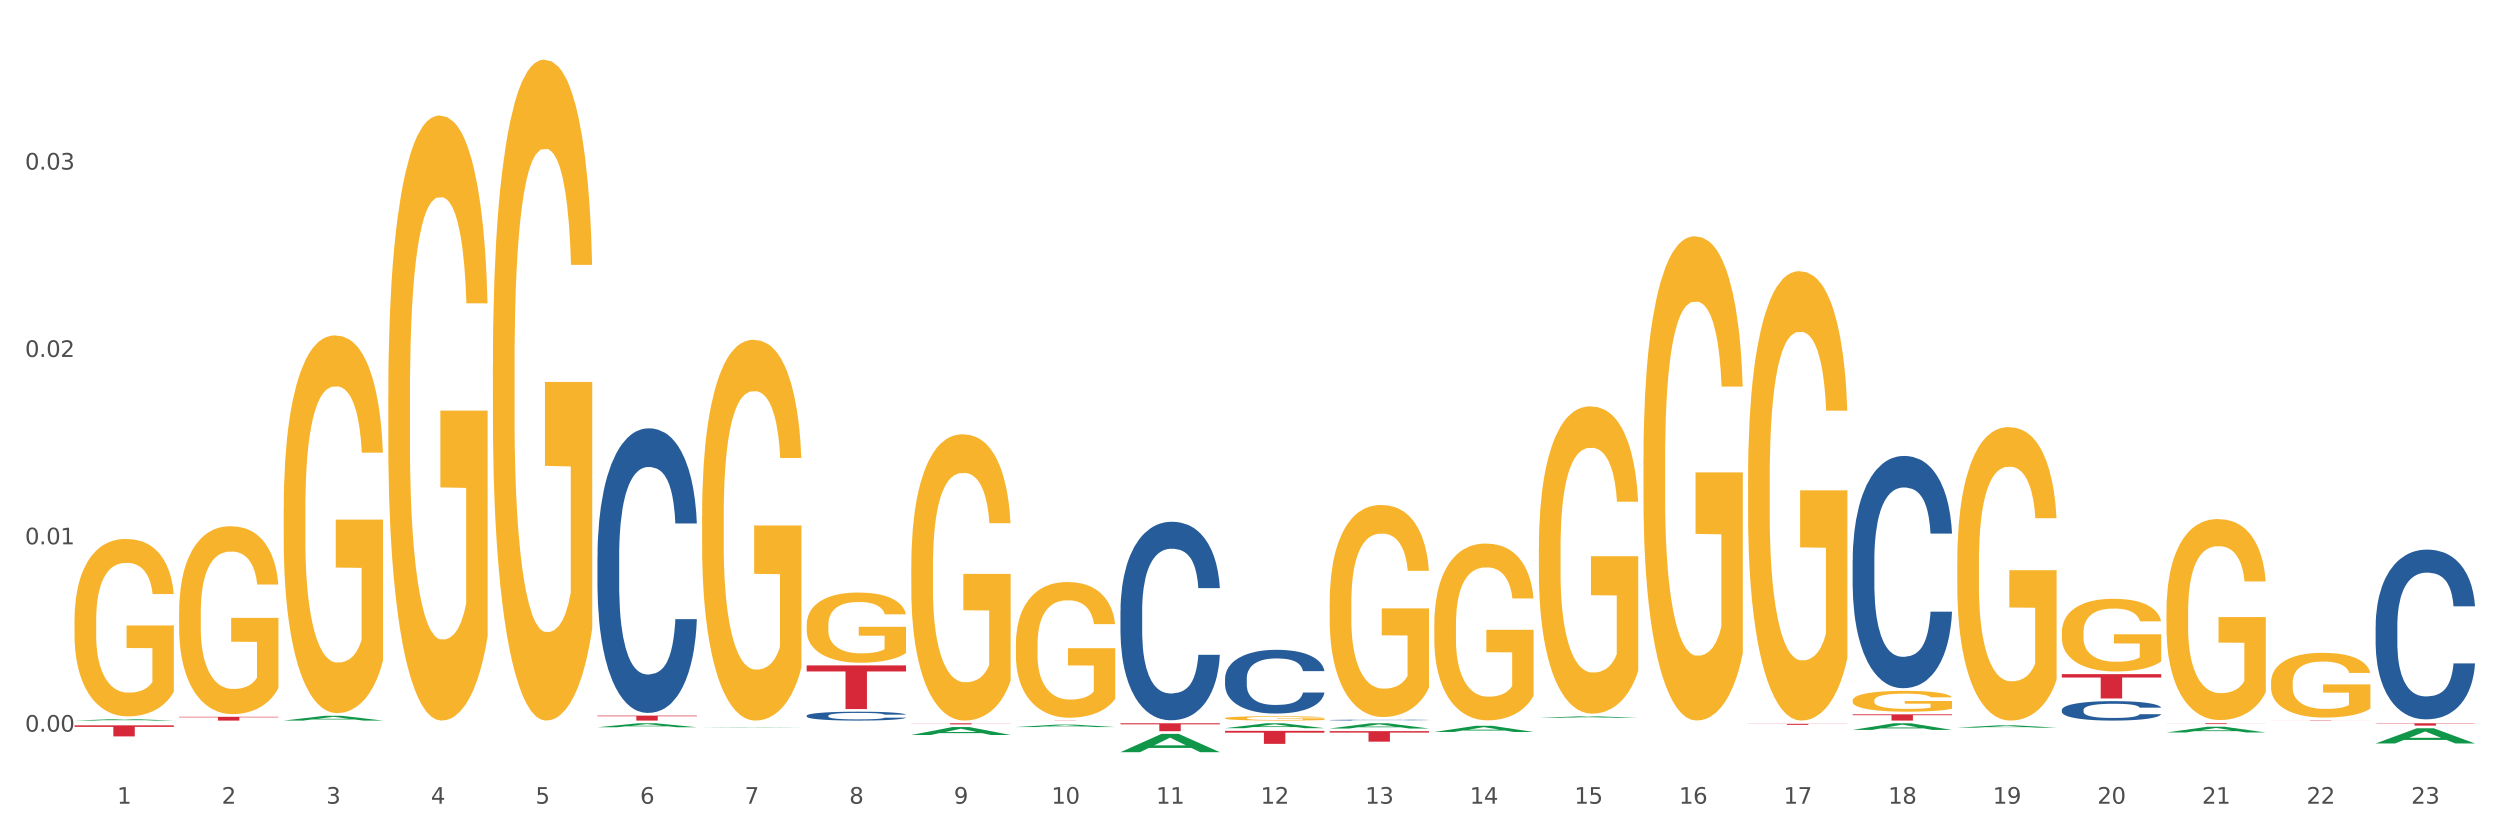 <?xml version="1.0" encoding="utf-8" standalone="no"?>
<!DOCTYPE svg PUBLIC "-//W3C//DTD SVG 1.1//EN"
  "http://www.w3.org/Graphics/SVG/1.1/DTD/svg11.dtd">
<svg xmlns:xlink="http://www.w3.org/1999/xlink" width="1080pt" height="360pt" viewBox="0 0 1080 360" xmlns="http://www.w3.org/2000/svg" version="1.1">
 <rect x="0" y="0" width="1080" height="360" fill="#333333" stroke="none"/>
 <defs>
  <style type="text/css">*{stroke-linejoin: round; stroke-linecap: butt}</style>
 </defs>
 <g id="figure_1">
  <g id="patch_1">
   <path d="M 0 360 
L 1080 360 
L 1080 0 
L 0 0 
z
" style="fill: #ffffff; stroke: #ffffff; stroke-linejoin: miter"/>
  </g>
  <g id="axes_1">
   <g id="matplotlib.axis_1">
    <g id="xtick_1">
     <g id="text_1">
      <!-- 1 -->
      <g style="fill: #4d4d4d" transform="translate(50.584 347.204) scale(0.096 -0.096)">
       <defs>
        <path id="DejaVuSans-31" d="M 794 531 
L 1825 531 
L 1825 4091 
L 703 3866 
L 703 4441 
L 1819 4666 
L 2450 4666 
L 2450 531 
L 3481 531 
L 3481 0 
L 794 0 
L 794 531 
z
" transform="scale(0.016)"/>
       </defs>
       <use xlink:href="#DejaVuSans-31"/>
      </g>
     </g>
    </g>
    <g id="xtick_2">
     <g id="text_2">
      <!-- 2 -->
      <g style="fill: #4d4d4d" transform="translate(95.771 347.204) scale(0.096 -0.096)">
       <defs>
        <path id="DejaVuSans-32" d="M 1228 531 
L 3431 531 
L 3431 0 
L 469 0 
L 469 531 
Q 828 903 1448 1529 
Q 2069 2156 2228 2338 
Q 2531 2678 2651 2914 
Q 2772 3150 2772 3378 
Q 2772 3750 2511 3984 
Q 2250 4219 1831 4219 
Q 1534 4219 1204 4116 
Q 875 4013 500 3803 
L 500 4441 
Q 881 4594 1212 4672 
Q 1544 4750 1819 4750 
Q 2544 4750 2975 4387 
Q 3406 4025 3406 3419 
Q 3406 3131 3298 2873 
Q 3191 2616 2906 2266 
Q 2828 2175 2409 1742 
Q 1991 1309 1228 531 
z
" transform="scale(0.016)"/>
       </defs>
       <use xlink:href="#DejaVuSans-32"/>
      </g>
     </g>
    </g>
    <g id="xtick_3">
     <g id="text_3">
      <!-- 3 -->
      <g style="fill: #4d4d4d" transform="translate(140.957 347.204) scale(0.096 -0.096)">
       <defs>
        <path id="DejaVuSans-33" d="M 2597 2516 
Q 3050 2419 3304 2112 
Q 3559 1806 3559 1356 
Q 3559 666 3084 287 
Q 2609 -91 1734 -91 
Q 1441 -91 1130 -33 
Q 819 25 488 141 
L 488 750 
Q 750 597 1062 519 
Q 1375 441 1716 441 
Q 2309 441 2620 675 
Q 2931 909 2931 1356 
Q 2931 1769 2642 2001 
Q 2353 2234 1838 2234 
L 1294 2234 
L 1294 2753 
L 1863 2753 
Q 2328 2753 2575 2939 
Q 2822 3125 2822 3475 
Q 2822 3834 2567 4026 
Q 2313 4219 1838 4219 
Q 1578 4219 1281 4162 
Q 984 4106 628 3988 
L 628 4550 
Q 988 4650 1302 4700 
Q 1616 4750 1894 4750 
Q 2613 4750 3031 4423 
Q 3450 4097 3450 3541 
Q 3450 3153 3228 2886 
Q 3006 2619 2597 2516 
z
" transform="scale(0.016)"/>
       </defs>
       <use xlink:href="#DejaVuSans-33"/>
      </g>
     </g>
    </g>
    <g id="xtick_4">
     <g id="text_4">
      <!-- 4 -->
      <g style="fill: #4d4d4d" transform="translate(186.143 347.204) scale(0.096 -0.096)">
       <defs>
        <path id="DejaVuSans-34" d="M 2419 4116 
L 825 1625 
L 2419 1625 
L 2419 4116 
z
M 2253 4666 
L 3047 4666 
L 3047 1625 
L 3713 1625 
L 3713 1100 
L 3047 1100 
L 3047 0 
L 2419 0 
L 2419 1100 
L 313 1100 
L 313 1709 
L 2253 4666 
z
" transform="scale(0.016)"/>
       </defs>
       <use xlink:href="#DejaVuSans-34"/>
      </g>
     </g>
    </g>
    <g id="xtick_5">
     <g id="text_5">
      <!-- 5 -->
      <g style="fill: #4d4d4d" transform="translate(231.33 347.204) scale(0.096 -0.096)">
       <defs>
        <path id="DejaVuSans-35" d="M 691 4666 
L 3169 4666 
L 3169 4134 
L 1269 4134 
L 1269 2991 
Q 1406 3038 1543 3061 
Q 1681 3084 1819 3084 
Q 2600 3084 3056 2656 
Q 3513 2228 3513 1497 
Q 3513 744 3044 326 
Q 2575 -91 1722 -91 
Q 1428 -91 1123 -41 
Q 819 9 494 109 
L 494 744 
Q 775 591 1075 516 
Q 1375 441 1709 441 
Q 2250 441 2565 725 
Q 2881 1009 2881 1497 
Q 2881 1984 2565 2268 
Q 2250 2553 1709 2553 
Q 1456 2553 1204 2497 
Q 953 2441 691 2322 
L 691 4666 
z
" transform="scale(0.016)"/>
       </defs>
       <use xlink:href="#DejaVuSans-35"/>
      </g>
     </g>
    </g>
    <g id="xtick_6">
     <g id="text_6">
      <!-- 6 -->
      <g style="fill: #4d4d4d" transform="translate(276.516 347.204) scale(0.096 -0.096)">
       <defs>
        <path id="DejaVuSans-36" d="M 2113 2584 
Q 1688 2584 1439 2293 
Q 1191 2003 1191 1497 
Q 1191 994 1439 701 
Q 1688 409 2113 409 
Q 2538 409 2786 701 
Q 3034 994 3034 1497 
Q 3034 2003 2786 2293 
Q 2538 2584 2113 2584 
z
M 3366 4563 
L 3366 3988 
Q 3128 4100 2886 4159 
Q 2644 4219 2406 4219 
Q 1781 4219 1451 3797 
Q 1122 3375 1075 2522 
Q 1259 2794 1537 2939 
Q 1816 3084 2150 3084 
Q 2853 3084 3261 2657 
Q 3669 2231 3669 1497 
Q 3669 778 3244 343 
Q 2819 -91 2113 -91 
Q 1303 -91 875 529 
Q 447 1150 447 2328 
Q 447 3434 972 4092 
Q 1497 4750 2381 4750 
Q 2619 4750 2861 4703 
Q 3103 4656 3366 4563 
z
" transform="scale(0.016)"/>
       </defs>
       <use xlink:href="#DejaVuSans-36"/>
      </g>
     </g>
    </g>
    <g id="xtick_7">
     <g id="text_7">
      <!-- 7 -->
      <g style="fill: #4d4d4d" transform="translate(321.702 347.204) scale(0.096 -0.096)">
       <defs>
        <path id="DejaVuSans-37" d="M 525 4666 
L 3525 4666 
L 3525 4397 
L 1831 0 
L 1172 0 
L 2766 4134 
L 525 4134 
L 525 4666 
z
" transform="scale(0.016)"/>
       </defs>
       <use xlink:href="#DejaVuSans-37"/>
      </g>
     </g>
    </g>
    <g id="xtick_8">
     <g id="text_8">
      <!-- 8 -->
      <g style="fill: #4d4d4d" transform="translate(366.888 347.204) scale(0.096 -0.096)">
       <defs>
        <path id="DejaVuSans-38" d="M 2034 2216 
Q 1584 2216 1326 1975 
Q 1069 1734 1069 1313 
Q 1069 891 1326 650 
Q 1584 409 2034 409 
Q 2484 409 2743 651 
Q 3003 894 3003 1313 
Q 3003 1734 2745 1975 
Q 2488 2216 2034 2216 
z
M 1403 2484 
Q 997 2584 770 2862 
Q 544 3141 544 3541 
Q 544 4100 942 4425 
Q 1341 4750 2034 4750 
Q 2731 4750 3128 4425 
Q 3525 4100 3525 3541 
Q 3525 3141 3298 2862 
Q 3072 2584 2669 2484 
Q 3125 2378 3379 2068 
Q 3634 1759 3634 1313 
Q 3634 634 3220 271 
Q 2806 -91 2034 -91 
Q 1263 -91 848 271 
Q 434 634 434 1313 
Q 434 1759 690 2068 
Q 947 2378 1403 2484 
z
M 1172 3481 
Q 1172 3119 1398 2916 
Q 1625 2713 2034 2713 
Q 2441 2713 2670 2916 
Q 2900 3119 2900 3481 
Q 2900 3844 2670 4047 
Q 2441 4250 2034 4250 
Q 1625 4250 1398 4047 
Q 1172 3844 1172 3481 
z
" transform="scale(0.016)"/>
       </defs>
       <use xlink:href="#DejaVuSans-38"/>
      </g>
     </g>
    </g>
    <g id="xtick_9">
     <g id="text_9">
      <!-- 9 -->
      <g style="fill: #4d4d4d" transform="translate(412.075 347.204) scale(0.096 -0.096)">
       <defs>
        <path id="DejaVuSans-39" d="M 703 97 
L 703 672 
Q 941 559 1184 500 
Q 1428 441 1663 441 
Q 2288 441 2617 861 
Q 2947 1281 2994 2138 
Q 2813 1869 2534 1725 
Q 2256 1581 1919 1581 
Q 1219 1581 811 2004 
Q 403 2428 403 3163 
Q 403 3881 828 4315 
Q 1253 4750 1959 4750 
Q 2769 4750 3195 4129 
Q 3622 3509 3622 2328 
Q 3622 1225 3098 567 
Q 2575 -91 1691 -91 
Q 1453 -91 1209 -44 
Q 966 3 703 97 
z
M 1959 2075 
Q 2384 2075 2632 2365 
Q 2881 2656 2881 3163 
Q 2881 3666 2632 3958 
Q 2384 4250 1959 4250 
Q 1534 4250 1286 3958 
Q 1038 3666 1038 3163 
Q 1038 2656 1286 2365 
Q 1534 2075 1959 2075 
z
" transform="scale(0.016)"/>
       </defs>
       <use xlink:href="#DejaVuSans-39"/>
      </g>
     </g>
    </g>
    <g id="xtick_10">
     <g id="text_10">
      <!-- 10 -->
      <g style="fill: #4d4d4d" transform="translate(454.207 347.204) scale(0.096 -0.096)">
       <defs>
        <path id="DejaVuSans-30" d="M 2034 4250 
Q 1547 4250 1301 3770 
Q 1056 3291 1056 2328 
Q 1056 1369 1301 889 
Q 1547 409 2034 409 
Q 2525 409 2770 889 
Q 3016 1369 3016 2328 
Q 3016 3291 2770 3770 
Q 2525 4250 2034 4250 
z
M 2034 4750 
Q 2819 4750 3233 4129 
Q 3647 3509 3647 2328 
Q 3647 1150 3233 529 
Q 2819 -91 2034 -91 
Q 1250 -91 836 529 
Q 422 1150 422 2328 
Q 422 3509 836 4129 
Q 1250 4750 2034 4750 
z
" transform="scale(0.016)"/>
       </defs>
       <use xlink:href="#DejaVuSans-31"/>
       <use xlink:href="#DejaVuSans-30" transform="translate(63.623 0)"/>
      </g>
     </g>
    </g>
    <g id="xtick_11">
     <g id="text_11">
      <!-- 11 -->
      <g style="fill: #4d4d4d" transform="translate(499.393 347.204) scale(0.096 -0.096)">
       <use xlink:href="#DejaVuSans-31"/>
       <use xlink:href="#DejaVuSans-31" transform="translate(63.623 0)"/>
      </g>
     </g>
    </g>
    <g id="xtick_12">
     <g id="text_12">
      <!-- 12 -->
      <g style="fill: #4d4d4d" transform="translate(544.58 347.204) scale(0.096 -0.096)">
       <use xlink:href="#DejaVuSans-31"/>
       <use xlink:href="#DejaVuSans-32" transform="translate(63.623 0)"/>
      </g>
     </g>
    </g>
    <g id="xtick_13">
     <g id="text_13">
      <!-- 13 -->
      <g style="fill: #4d4d4d" transform="translate(589.766 347.204) scale(0.096 -0.096)">
       <use xlink:href="#DejaVuSans-31"/>
       <use xlink:href="#DejaVuSans-33" transform="translate(63.623 0)"/>
      </g>
     </g>
    </g>
    <g id="xtick_14">
     <g id="text_14">
      <!-- 14 -->
      <g style="fill: #4d4d4d" transform="translate(634.952 347.204) scale(0.096 -0.096)">
       <use xlink:href="#DejaVuSans-31"/>
       <use xlink:href="#DejaVuSans-34" transform="translate(63.623 0)"/>
      </g>
     </g>
    </g>
    <g id="xtick_15">
     <g id="text_15">
      <!-- 15 -->
      <g style="fill: #4d4d4d" transform="translate(680.138 347.204) scale(0.096 -0.096)">
       <use xlink:href="#DejaVuSans-31"/>
       <use xlink:href="#DejaVuSans-35" transform="translate(63.623 0)"/>
      </g>
     </g>
    </g>
    <g id="xtick_16">
     <g id="text_16">
      <!-- 16 -->
      <g style="fill: #4d4d4d" transform="translate(725.325 347.204) scale(0.096 -0.096)">
       <use xlink:href="#DejaVuSans-31"/>
       <use xlink:href="#DejaVuSans-36" transform="translate(63.623 0)"/>
      </g>
     </g>
    </g>
    <g id="xtick_17">
     <g id="text_17">
      <!-- 17 -->
      <g style="fill: #4d4d4d" transform="translate(770.511 347.204) scale(0.096 -0.096)">
       <use xlink:href="#DejaVuSans-31"/>
       <use xlink:href="#DejaVuSans-37" transform="translate(63.623 0)"/>
      </g>
     </g>
    </g>
    <g id="xtick_18">
     <g id="text_18">
      <!-- 18 -->
      <g style="fill: #4d4d4d" transform="translate(815.697 347.204) scale(0.096 -0.096)">
       <use xlink:href="#DejaVuSans-31"/>
       <use xlink:href="#DejaVuSans-38" transform="translate(63.623 0)"/>
      </g>
     </g>
    </g>
    <g id="xtick_19">
     <g id="text_19">
      <!-- 19 -->
      <g style="fill: #4d4d4d" transform="translate(860.883 347.204) scale(0.096 -0.096)">
       <use xlink:href="#DejaVuSans-31"/>
       <use xlink:href="#DejaVuSans-39" transform="translate(63.623 0)"/>
      </g>
     </g>
    </g>
    <g id="xtick_20">
     <g id="text_20">
      <!-- 20 -->
      <g style="fill: #4d4d4d" transform="translate(906.07 347.204) scale(0.096 -0.096)">
       <use xlink:href="#DejaVuSans-32"/>
       <use xlink:href="#DejaVuSans-30" transform="translate(63.623 0)"/>
      </g>
     </g>
    </g>
    <g id="xtick_21">
     <g id="text_21">
      <!-- 21 -->
      <g style="fill: #4d4d4d" transform="translate(951.256 347.204) scale(0.096 -0.096)">
       <use xlink:href="#DejaVuSans-32"/>
       <use xlink:href="#DejaVuSans-31" transform="translate(63.623 0)"/>
      </g>
     </g>
    </g>
    <g id="xtick_22">
     <g id="text_22">
      <!-- 22 -->
      <g style="fill: #4d4d4d" transform="translate(996.442 347.204) scale(0.096 -0.096)">
       <use xlink:href="#DejaVuSans-32"/>
       <use xlink:href="#DejaVuSans-32" transform="translate(63.623 0)"/>
      </g>
     </g>
    </g>
    <g id="xtick_23">
     <g id="text_23">
      <!-- 23 -->
      <g style="fill: #4d4d4d" transform="translate(1041.629 347.204) scale(0.096 -0.096)">
       <use xlink:href="#DejaVuSans-32"/>
       <use xlink:href="#DejaVuSans-33" transform="translate(63.623 0)"/>
      </g>
     </g>
    </g>
    <g id="xtick_24"/>
    <g id="xtick_25"/>
    <g id="xtick_26"/>
    <g id="xtick_27"/>
    <g id="xtick_28"/>
    <g id="xtick_29"/>
    <g id="xtick_30"/>
    <g id="xtick_31"/>
    <g id="xtick_32"/>
    <g id="xtick_33"/>
    <g id="xtick_34"/>
    <g id="xtick_35"/>
    <g id="xtick_36"/>
    <g id="xtick_37"/>
    <g id="xtick_38"/>
    <g id="xtick_39"/>
    <g id="xtick_40"/>
    <g id="xtick_41"/>
    <g id="xtick_42"/>
    <g id="xtick_43"/>
    <g id="xtick_44"/>
    <g id="xtick_45"/>
   </g>
   <g id="matplotlib.axis_2">
    <g id="ytick_1">
     <g id="text_24">
      <!-- 0.00 -->
      <g style="fill: #4d4d4d" transform="translate(10.8 316.085) scale(0.096 -0.096)">
       <defs>
        <path id="DejaVuSans-2e" d="M 684 794 
L 1344 794 
L 1344 0 
L 684 0 
L 684 794 
z
" transform="scale(0.016)"/>
       </defs>
       <use xlink:href="#DejaVuSans-30"/>
       <use xlink:href="#DejaVuSans-2e" transform="translate(63.623 0)"/>
       <use xlink:href="#DejaVuSans-30" transform="translate(95.41 0)"/>
       <use xlink:href="#DejaVuSans-30" transform="translate(159.033 0)"/>
      </g>
     </g>
    </g>
    <g id="ytick_2">
     <g id="text_25">
      <!-- 0.01 -->
      <g style="fill: #4d4d4d" transform="translate(10.8 235.144) scale(0.096 -0.096)">
       <use xlink:href="#DejaVuSans-30"/>
       <use xlink:href="#DejaVuSans-2e" transform="translate(63.623 0)"/>
       <use xlink:href="#DejaVuSans-30" transform="translate(95.41 0)"/>
       <use xlink:href="#DejaVuSans-31" transform="translate(159.033 0)"/>
      </g>
     </g>
    </g>
    <g id="ytick_3">
     <g id="text_26">
      <!-- 0.02 -->
      <g style="fill: #4d4d4d" transform="translate(10.8 154.202) scale(0.096 -0.096)">
       <use xlink:href="#DejaVuSans-30"/>
       <use xlink:href="#DejaVuSans-2e" transform="translate(63.623 0)"/>
       <use xlink:href="#DejaVuSans-30" transform="translate(95.41 0)"/>
       <use xlink:href="#DejaVuSans-32" transform="translate(159.033 0)"/>
      </g>
     </g>
    </g>
    <g id="ytick_4">
     <g id="text_27">
      <!-- 0.03 -->
      <g style="fill: #4d4d4d" transform="translate(10.8 73.261) scale(0.096 -0.096)">
       <use xlink:href="#DejaVuSans-30"/>
       <use xlink:href="#DejaVuSans-2e" transform="translate(63.623 0)"/>
       <use xlink:href="#DejaVuSans-30" transform="translate(95.41 0)"/>
       <use xlink:href="#DejaVuSans-33" transform="translate(159.033 0)"/>
      </g>
     </g>
    </g>
    <g id="ytick_5"/>
    <g id="ytick_6"/>
    <g id="ytick_7"/>
    <g id="ytick_8"/>
   </g>
   <g id="PolyCollection_1">
    <path d="M 32.175 311.29 
L 32.219 311.289 
L 49.921 310.628 
L 57.267 310.627 
L 75.102 311.291 
L 66.605 311.291 
L 62.755 311.137 
L 44.478 311.137 
L 44.345 311.139 
L 40.628 311.291 
L 32.175 311.291 
L 32.175 311.29 
L 46.779 311.044 
L 60.454 311.044 
L 53.683 310.769 
L 53.594 310.768 
L 53.506 310.77 
L 46.735 311.044 
L 46.779 311.044 
L 32.175 311.29 
z
" clip-path="url(#pcb18f4561a)" style="fill: #109648"/>
    <path d="M 529.224 293.09 
L 529.275 293.065 
L 529.275 292.36 
L 529.427 291.405 
L 529.985 289.644 
L 530.696 288.311 
L 531.913 286.752 
L 532.573 286.098 
L 533.436 285.369 
L 535.211 284.187 
L 537.241 283.181 
L 538.662 282.628 
L 539.727 282.276 
L 542.112 281.647 
L 543.482 281.37 
L 544.903 281.144 
L 546.121 280.993 
L 548.15 280.817 
L 549.774 280.742 
L 551.652 280.716 
L 553.225 280.742 
L 555.305 280.842 
L 558.349 281.144 
L 559.516 281.32 
L 561.089 281.622 
L 562.713 282.024 
L 564.032 282.427 
L 565.555 283.005 
L 567.128 283.759 
L 568.65 284.715 
L 569.715 285.595 
L 570.578 286.526 
L 571.339 287.657 
L 571.897 288.89 
L 572.151 289.921 
L 562.865 289.921 
L 562.612 288.99 
L 562.104 287.984 
L 561.597 287.305 
L 561.039 286.752 
L 560.176 286.123 
L 559.415 285.721 
L 558.146 285.243 
L 556.979 284.941 
L 556.015 284.765 
L 554.848 284.614 
L 552.362 284.464 
L 550.586 284.464 
L 549.47 284.514 
L 548.1 284.64 
L 546.933 284.816 
L 545.563 285.117 
L 544.497 285.444 
L 543.432 285.872 
L 542.823 286.174 
L 541.909 286.727 
L 541.3 287.18 
L 540.489 287.959 
L 540.032 288.513 
L 539.22 289.946 
L 538.865 291.002 
L 538.713 291.732 
L 538.611 292.536 
L 538.611 296.46 
L 538.916 298.22 
L 539.169 298.975 
L 539.575 299.83 
L 540.336 300.936 
L 541.453 302.018 
L 542.62 302.797 
L 543.584 303.275 
L 544.497 303.627 
L 545.41 303.904 
L 546.527 304.155 
L 547.44 304.306 
L 548.81 304.457 
L 550.434 304.532 
L 551.702 304.532 
L 554.29 304.407 
L 555.457 304.281 
L 556.573 304.105 
L 557.791 303.828 
L 558.755 303.527 
L 559.313 303.3 
L 560.227 302.822 
L 560.937 302.319 
L 561.546 301.741 
L 561.952 301.238 
L 562.409 300.483 
L 562.764 299.628 
L 562.865 299.176 
L 572.151 299.176 
L 571.948 300.081 
L 571.593 300.961 
L 570.882 302.143 
L 570.324 302.822 
L 569.462 303.652 
L 568.548 304.356 
L 567.28 305.136 
L 566.113 305.714 
L 564.895 306.217 
L 563.576 306.67 
L 561.191 307.299 
L 560.328 307.475 
L 558.502 307.777 
L 557.081 307.953 
L 555 308.129 
L 552.869 308.229 
L 550.637 308.255 
L 548.658 308.204 
L 546.476 308.053 
L 545.106 307.902 
L 543.584 307.676 
L 541.808 307.324 
L 540.133 306.896 
L 538.56 306.393 
L 537.089 305.815 
L 535.719 305.161 
L 533.943 304.08 
L 532.624 303.024 
L 531.66 302.043 
L 531 301.213 
L 530.34 300.157 
L 529.985 299.427 
L 529.427 297.667 
L 529.224 296.032 
L 529.224 293.09 
z
" clip-path="url(#pcb18f4561a)" style="fill: #255c99"/>
    <path d="M 484.038 263.934 
L 484.088 263.856 
L 484.088 261.663 
L 484.241 258.686 
L 484.799 253.204 
L 485.509 249.053 
L 486.727 244.197 
L 487.387 242.16 
L 488.249 239.889 
L 490.025 236.208 
L 492.055 233.075 
L 493.476 231.352 
L 494.541 230.255 
L 496.926 228.297 
L 498.296 227.436 
L 499.717 226.731 
L 500.935 226.261 
L 502.964 225.713 
L 504.588 225.478 
L 506.465 225.399 
L 508.038 225.478 
L 510.119 225.791 
L 513.163 226.731 
L 514.33 227.279 
L 515.903 228.219 
L 517.527 229.472 
L 518.846 230.725 
L 520.368 232.527 
L 521.941 234.876 
L 523.464 237.853 
L 524.529 240.594 
L 525.392 243.492 
L 526.153 247.016 
L 526.711 250.854 
L 526.965 254.065 
L 517.679 254.065 
L 517.425 251.167 
L 516.918 248.034 
L 516.411 245.92 
L 515.852 244.197 
L 514.99 242.239 
L 514.229 240.985 
L 512.96 239.497 
L 511.793 238.557 
L 510.829 238.009 
L 509.662 237.539 
L 507.176 237.069 
L 505.4 237.069 
L 504.283 237.226 
L 502.913 237.618 
L 501.746 238.166 
L 500.376 239.106 
L 499.311 240.124 
L 498.245 241.455 
L 497.636 242.395 
L 496.723 244.118 
L 496.114 245.528 
L 495.302 247.956 
L 494.846 249.679 
L 494.034 254.144 
L 493.679 257.433 
L 493.526 259.705 
L 493.425 262.211 
L 493.425 274.429 
L 493.729 279.912 
L 493.983 282.261 
L 494.389 284.924 
L 495.15 288.371 
L 496.266 291.738 
L 497.433 294.166 
L 498.397 295.655 
L 499.311 296.751 
L 500.224 297.613 
L 501.34 298.396 
L 502.254 298.866 
L 503.624 299.336 
L 505.248 299.571 
L 506.516 299.571 
L 509.104 299.179 
L 510.271 298.787 
L 511.387 298.239 
L 512.605 297.378 
L 513.569 296.438 
L 514.127 295.733 
L 515.041 294.245 
L 515.751 292.678 
L 516.36 290.877 
L 516.766 289.31 
L 517.222 286.961 
L 517.578 284.298 
L 517.679 282.888 
L 526.965 282.888 
L 526.762 285.708 
L 526.407 288.449 
L 525.696 292.13 
L 525.138 294.245 
L 524.275 296.829 
L 523.362 299.022 
L 522.094 301.45 
L 520.927 303.252 
L 519.709 304.818 
L 518.389 306.228 
L 516.005 308.186 
L 515.142 308.734 
L 513.315 309.674 
L 511.895 310.223 
L 509.814 310.771 
L 507.683 311.084 
L 505.45 311.162 
L 503.472 311.006 
L 501.29 310.536 
L 499.92 310.066 
L 498.397 309.361 
L 496.622 308.264 
L 494.947 306.933 
L 493.374 305.367 
L 491.903 303.565 
L 490.533 301.529 
L 488.757 298.161 
L 487.437 294.871 
L 486.473 291.817 
L 485.814 289.232 
L 485.154 285.943 
L 484.799 283.671 
L 484.241 278.189 
L 484.038 273.098 
L 484.038 263.934 
z
" clip-path="url(#pcb18f4561a)" style="fill: #255c99"/>
    <path d="M 348.479 309.177 
L 348.53 309.173 
L 348.53 309.075 
L 348.682 308.942 
L 349.24 308.696 
L 349.95 308.511 
L 351.168 308.293 
L 351.828 308.202 
L 352.69 308.1 
L 354.466 307.935 
L 356.496 307.795 
L 357.917 307.718 
L 358.982 307.669 
L 361.367 307.581 
L 362.737 307.543 
L 364.158 307.511 
L 365.376 307.49 
L 367.405 307.466 
L 369.029 307.455 
L 370.906 307.452 
L 372.479 307.455 
L 374.56 307.469 
L 377.604 307.511 
L 378.771 307.536 
L 380.344 307.578 
L 381.968 307.634 
L 383.287 307.69 
L 384.81 307.771 
L 386.383 307.876 
L 387.905 308.009 
L 388.97 308.132 
L 389.833 308.262 
L 390.594 308.419 
L 391.152 308.591 
L 391.406 308.735 
L 382.12 308.735 
L 381.867 308.605 
L 381.359 308.465 
L 380.852 308.37 
L 380.294 308.293 
L 379.431 308.205 
L 378.67 308.149 
L 377.401 308.083 
L 376.234 308.041 
L 375.27 308.016 
L 374.103 307.995 
L 371.617 307.974 
L 369.841 307.974 
L 368.725 307.981 
L 367.355 307.999 
L 366.188 308.023 
L 364.818 308.065 
L 363.752 308.111 
L 362.686 308.17 
L 362.078 308.212 
L 361.164 308.29 
L 360.555 308.353 
L 359.743 308.461 
L 359.287 308.539 
L 358.475 308.738 
L 358.12 308.886 
L 357.968 308.987 
L 357.866 309.1 
L 357.866 309.647 
L 358.17 309.892 
L 358.424 309.997 
L 358.83 310.116 
L 359.591 310.271 
L 360.708 310.422 
L 361.875 310.53 
L 362.839 310.597 
L 363.752 310.646 
L 364.665 310.685 
L 365.782 310.72 
L 366.695 310.741 
L 368.065 310.762 
L 369.689 310.772 
L 370.957 310.772 
L 373.545 310.755 
L 374.712 310.737 
L 375.828 310.713 
L 377.046 310.674 
L 378.01 310.632 
L 378.568 310.6 
L 379.482 310.534 
L 380.192 310.464 
L 380.801 310.383 
L 381.207 310.313 
L 381.664 310.208 
L 382.019 310.088 
L 382.12 310.025 
L 391.406 310.025 
L 391.203 310.152 
L 390.848 310.274 
L 390.137 310.439 
L 389.579 310.534 
L 388.717 310.649 
L 387.803 310.748 
L 386.535 310.856 
L 385.368 310.937 
L 384.15 311.007 
L 382.831 311.07 
L 380.446 311.158 
L 379.583 311.182 
L 377.757 311.225 
L 376.336 311.249 
L 374.255 311.274 
L 372.124 311.288 
L 369.892 311.291 
L 367.913 311.284 
L 365.731 311.263 
L 364.361 311.242 
L 362.839 311.211 
L 361.063 311.161 
L 359.388 311.102 
L 357.815 311.032 
L 356.344 310.951 
L 354.974 310.86 
L 353.198 310.709 
L 351.879 310.562 
L 350.914 310.425 
L 350.255 310.309 
L 349.595 310.162 
L 349.24 310.06 
L 348.682 309.815 
L 348.479 309.587 
L 348.479 309.177 
z
" clip-path="url(#pcb18f4561a)" style="fill: #255c99"/>
    <path d="M 258.106 240.279 
L 258.157 240.167 
L 258.157 237.023 
L 258.309 232.756 
L 258.867 224.896 
L 259.578 218.944 
L 260.796 211.983 
L 261.455 209.063 
L 262.318 205.807 
L 264.094 200.529 
L 266.123 196.038 
L 267.544 193.567 
L 268.61 191.995 
L 270.995 189.188 
L 272.365 187.953 
L 273.785 186.942 
L 275.003 186.269 
L 277.033 185.482 
L 278.657 185.146 
L 280.534 185.033 
L 282.107 185.146 
L 284.187 185.595 
L 287.232 186.942 
L 288.399 187.728 
L 289.972 189.076 
L 291.595 190.872 
L 292.915 192.669 
L 294.437 195.252 
L 296.01 198.62 
L 297.532 202.887 
L 298.598 206.817 
L 299.46 210.972 
L 300.221 216.025 
L 300.78 221.527 
L 301.033 226.131 
L 291.748 226.131 
L 291.494 221.976 
L 290.987 217.485 
L 290.479 214.453 
L 289.921 211.983 
L 289.058 209.175 
L 288.297 207.379 
L 287.029 205.245 
L 285.862 203.898 
L 284.898 203.112 
L 283.731 202.438 
L 281.244 201.764 
L 279.468 201.764 
L 278.352 201.989 
L 276.982 202.55 
L 275.815 203.336 
L 274.445 204.684 
L 273.379 206.144 
L 272.314 208.052 
L 271.705 209.4 
L 270.792 211.87 
L 270.183 213.891 
L 269.371 217.372 
L 268.914 219.843 
L 268.102 226.243 
L 267.747 230.959 
L 267.595 234.216 
L 267.493 237.809 
L 267.493 255.326 
L 267.798 263.186 
L 268.052 266.555 
L 268.458 270.372 
L 269.219 275.313 
L 270.335 280.142 
L 271.502 283.623 
L 272.466 285.756 
L 273.379 287.328 
L 274.293 288.563 
L 275.409 289.686 
L 276.322 290.36 
L 277.692 291.034 
L 279.316 291.37 
L 280.585 291.37 
L 283.172 290.809 
L 284.34 290.248 
L 285.456 289.462 
L 286.674 288.226 
L 287.638 286.879 
L 288.196 285.868 
L 289.109 283.735 
L 289.82 281.489 
L 290.428 278.906 
L 290.834 276.661 
L 291.291 273.292 
L 291.646 269.474 
L 291.748 267.453 
L 301.033 267.453 
L 300.83 271.495 
L 300.475 275.425 
L 299.765 280.703 
L 299.207 283.735 
L 298.344 287.44 
L 297.431 290.584 
L 296.162 294.065 
L 294.995 296.648 
L 293.777 298.894 
L 292.458 300.915 
L 290.073 303.722 
L 289.211 304.508 
L 287.384 305.856 
L 285.963 306.642 
L 283.883 307.428 
L 281.752 307.877 
L 279.519 307.989 
L 277.54 307.765 
L 275.358 307.091 
L 273.988 306.417 
L 272.466 305.406 
L 270.69 303.834 
L 269.016 301.926 
L 267.443 299.68 
L 265.971 297.097 
L 264.601 294.178 
L 262.825 289.349 
L 261.506 284.633 
L 260.542 280.254 
L 259.882 276.548 
L 259.223 271.832 
L 258.867 268.576 
L 258.309 260.716 
L 258.106 253.417 
L 258.106 240.279 
z
" clip-path="url(#pcb18f4561a)" style="fill: #255c99"/>
    <path d="M 32.175 313.348 
L 75.102 313.348 
L 75.102 314.011 
L 58.216 314.016 
L 58.216 318.125 
L 48.959 318.125 
L 48.959 314.016 
L 32.175 314.011 
L 32.175 313.352 
L 32.175 313.348 
z
" clip-path="url(#pcb18f4561a)" style="fill: #d62839"/>
    <path d="M 77.361 309.647 
L 120.288 309.647 
L 120.288 309.876 
L 103.402 309.877 
L 103.402 311.291 
L 94.146 311.291 
L 94.146 309.877 
L 77.361 309.876 
L 77.361 309.649 
L 77.361 309.647 
z
" clip-path="url(#pcb18f4561a)" style="fill: #d62839"/>
    <path d="M 258.106 309.136 
L 301.033 309.136 
L 301.033 309.435 
L 284.147 309.437 
L 284.147 311.291 
L 274.891 311.291 
L 274.891 309.437 
L 258.106 309.435 
L 258.106 309.138 
L 258.106 309.136 
z
" clip-path="url(#pcb18f4561a)" style="fill: #d62839"/>
    <path d="M 348.479 287.448 
L 391.406 287.448 
L 391.406 290.069 
L 374.52 290.086 
L 374.52 306.305 
L 365.263 306.305 
L 365.263 290.086 
L 348.479 290.069 
L 348.479 287.466 
L 348.479 287.448 
z
" clip-path="url(#pcb18f4561a)" style="fill: #d62839"/>
    <path d="M 393.665 312.438 
L 436.592 312.438 
L 436.592 312.508 
L 419.706 312.509 
L 419.706 312.944 
L 410.449 312.944 
L 410.449 312.509 
L 393.665 312.508 
L 393.665 312.438 
L 393.665 312.438 
z
" clip-path="url(#pcb18f4561a)" style="fill: #d62839"/>
    <path d="M 77.361 264.837 
L 77.412 264.763 
L 77.412 262.094 
L 77.513 259.796 
L 78.02 254.236 
L 78.78 249.64 
L 79.338 247.194 
L 79.895 245.192 
L 80.554 243.191 
L 81.365 241.115 
L 82.835 238.076 
L 83.747 236.519 
L 84.862 234.888 
L 86.889 232.516 
L 88.359 231.182 
L 89.88 230.07 
L 92.363 228.735 
L 93.985 228.142 
L 95.708 227.698 
L 97.786 227.401 
L 99.357 227.327 
L 102.803 227.549 
L 105.743 228.216 
L 107.162 228.735 
L 108.986 229.625 
L 109.949 230.218 
L 111.52 231.404 
L 113.142 232.961 
L 114.257 234.295 
L 115.93 236.816 
L 117.197 239.336 
L 118.362 242.45 
L 118.971 244.599 
L 119.427 246.601 
L 119.832 248.899 
L 120.238 252.531 
L 111.115 252.531 
L 110.76 249.937 
L 110.203 247.491 
L 109.392 245.118 
L 108.682 243.636 
L 107.466 241.782 
L 106.351 240.596 
L 105.185 239.707 
L 103.766 238.965 
L 102.651 238.595 
L 101.08 238.298 
L 97.989 238.372 
L 95.911 238.965 
L 94.492 239.707 
L 93.579 240.374 
L 92.768 241.115 
L 91.856 242.153 
L 90.792 243.71 
L 90.032 245.118 
L 89.271 246.897 
L 88.663 248.677 
L 88.106 250.752 
L 87.65 252.976 
L 87.295 255.274 
L 86.991 258.091 
L 86.737 262.762 
L 86.737 272.917 
L 86.839 275.216 
L 87.092 278.255 
L 87.396 280.553 
L 87.903 283.296 
L 88.359 285.149 
L 89.221 287.818 
L 90.184 290.042 
L 90.944 291.45 
L 91.704 292.636 
L 93.022 294.267 
L 94.492 295.602 
L 95.759 296.417 
L 97.482 297.158 
L 98.647 297.455 
L 99.661 297.603 
L 102.144 297.603 
L 103.918 297.381 
L 105.895 296.862 
L 107.415 296.195 
L 108.682 295.379 
L 110.101 294.045 
L 111.014 292.785 
L 111.014 277.291 
L 99.864 277.217 
L 99.864 266.913 
L 120.288 266.913 
L 120.288 297.158 
L 119.427 298.715 
L 118.464 300.124 
L 117.45 301.384 
L 115.93 302.941 
L 114.105 304.423 
L 112.483 305.461 
L 110.76 306.351 
L 108.733 307.166 
L 106.098 307.907 
L 104.476 308.204 
L 102.448 308.426 
L 100.066 308.5 
L 97.989 308.352 
L 95.961 307.981 
L 93.833 307.314 
L 91.755 306.351 
L 90.184 305.387 
L 88.612 304.201 
L 86.94 302.644 
L 85.622 301.161 
L 84.609 299.827 
L 83.494 298.122 
L 82.277 295.898 
L 81.365 293.897 
L 80.554 291.821 
L 79.693 289.152 
L 79.084 286.854 
L 78.476 283.963 
L 78.121 281.813 
L 77.716 278.477 
L 77.412 273.807 
L 77.361 264.837 
z
" clip-path="url(#pcb18f4561a)" style="fill: #f7b32b"/>
    <path d="M 484.038 312.438 
L 526.965 312.438 
L 526.965 312.915 
L 510.079 312.918 
L 510.079 315.868 
L 500.822 315.868 
L 500.822 312.918 
L 484.038 312.915 
L 484.038 312.441 
L 484.038 312.438 
z
" clip-path="url(#pcb18f4561a)" style="fill: #d62839"/>
    <path d="M 529.224 315.723 
L 572.151 315.723 
L 572.151 316.506 
L 555.265 316.512 
L 555.265 321.357 
L 546.008 321.357 
L 546.008 316.512 
L 529.224 316.506 
L 529.224 315.729 
L 529.224 315.723 
z
" clip-path="url(#pcb18f4561a)" style="fill: #d62839"/>
    <path d="M 574.41 315.861 
L 617.337 315.861 
L 617.337 316.49 
L 600.451 316.495 
L 600.451 320.389 
L 591.195 320.389 
L 591.195 316.495 
L 574.41 316.49 
L 574.41 315.865 
L 574.41 315.861 
z
" clip-path="url(#pcb18f4561a)" style="fill: #d62839"/>
    <path d="M 755.155 312.681 
L 798.082 312.681 
L 798.082 312.745 
L 781.196 312.746 
L 781.196 313.146 
L 771.94 313.146 
L 771.94 312.746 
L 755.155 312.745 
L 755.155 312.681 
L 755.155 312.681 
z
" clip-path="url(#pcb18f4561a)" style="fill: #d62839"/>
    <path d="M 800.342 308.593 
L 843.269 308.593 
L 843.269 308.968 
L 826.383 308.97 
L 826.383 311.291 
L 817.126 311.291 
L 817.126 308.97 
L 800.342 308.968 
L 800.342 308.595 
L 800.342 308.593 
z
" clip-path="url(#pcb18f4561a)" style="fill: #d62839"/>
    <path d="M 890.714 291.223 
L 933.641 291.223 
L 933.641 292.685 
L 916.755 292.695 
L 916.755 301.744 
L 907.498 301.744 
L 907.498 292.695 
L 890.714 292.685 
L 890.714 291.233 
L 890.714 291.223 
z
" clip-path="url(#pcb18f4561a)" style="fill: #d62839"/>
    <path d="M 935.9 312.438 
L 978.827 312.438 
L 978.827 312.488 
L 961.941 312.489 
L 961.941 312.801 
L 952.685 312.801 
L 952.685 312.489 
L 935.9 312.488 
L 935.9 312.438 
L 935.9 312.438 
z
" clip-path="url(#pcb18f4561a)" style="fill: #d62839"/>
    <path d="M 574.41 311.076 
L 574.461 311.076 
L 574.461 311.066 
L 574.613 311.052 
L 575.171 311.027 
L 575.882 311.009 
L 577.1 310.986 
L 577.759 310.977 
L 578.622 310.967 
L 580.398 310.95 
L 582.427 310.936 
L 583.848 310.928 
L 584.914 310.923 
L 587.299 310.914 
L 588.669 310.91 
L 590.089 310.907 
L 591.307 310.905 
L 593.337 310.902 
L 594.96 310.901 
L 596.838 310.901 
L 598.411 310.901 
L 600.491 310.903 
L 603.536 310.907 
L 604.703 310.909 
L 606.276 310.914 
L 607.899 310.919 
L 609.219 310.925 
L 610.741 310.933 
L 612.314 310.944 
L 613.836 310.958 
L 614.902 310.97 
L 615.764 310.983 
L 616.525 310.999 
L 617.084 311.017 
L 617.337 311.031 
L 608.052 311.031 
L 607.798 311.018 
L 607.291 311.004 
L 606.783 310.994 
L 606.225 310.986 
L 605.362 310.978 
L 604.601 310.972 
L 603.333 310.965 
L 602.166 310.961 
L 601.202 310.958 
L 600.035 310.956 
L 597.548 310.954 
L 595.772 310.954 
L 594.656 310.955 
L 593.286 310.956 
L 592.119 310.959 
L 590.749 310.963 
L 589.683 310.968 
L 588.618 310.974 
L 588.009 310.978 
L 587.096 310.986 
L 586.487 310.992 
L 585.675 311.004 
L 585.218 311.011 
L 584.406 311.032 
L 584.051 311.047 
L 583.899 311.057 
L 583.797 311.068 
L 583.797 311.124 
L 584.102 311.149 
L 584.356 311.16 
L 584.761 311.172 
L 585.523 311.187 
L 586.639 311.203 
L 587.806 311.214 
L 588.77 311.221 
L 589.683 311.226 
L 590.597 311.23 
L 591.713 311.233 
L 592.626 311.235 
L 593.996 311.237 
L 595.62 311.238 
L 596.889 311.238 
L 599.476 311.237 
L 600.643 311.235 
L 601.76 311.232 
L 602.978 311.228 
L 603.942 311.224 
L 604.5 311.221 
L 605.413 311.214 
L 606.123 311.207 
L 606.732 311.199 
L 607.138 311.192 
L 607.595 311.181 
L 607.95 311.169 
L 608.052 311.163 
L 617.337 311.163 
L 617.134 311.175 
L 616.779 311.188 
L 616.069 311.205 
L 615.511 311.214 
L 614.648 311.226 
L 613.735 311.236 
L 612.466 311.247 
L 611.299 311.255 
L 610.081 311.262 
L 608.762 311.269 
L 606.377 311.278 
L 605.515 311.28 
L 603.688 311.284 
L 602.267 311.287 
L 600.187 311.289 
L 598.056 311.291 
L 595.823 311.291 
L 593.844 311.29 
L 591.662 311.288 
L 590.292 311.286 
L 588.77 311.283 
L 586.994 311.278 
L 585.32 311.272 
L 583.747 311.265 
L 582.275 311.257 
L 580.905 311.247 
L 579.129 311.232 
L 577.81 311.217 
L 576.846 311.203 
L 576.186 311.191 
L 575.527 311.176 
L 575.171 311.166 
L 574.613 311.141 
L 574.41 311.118 
L 574.41 311.076 
z
" clip-path="url(#pcb18f4561a)" style="fill: #255c99"/>
    <path d="M 800.342 242.05 
L 800.392 241.958 
L 800.392 239.392 
L 800.545 235.91 
L 801.103 229.495 
L 801.813 224.637 
L 803.031 218.955 
L 803.691 216.573 
L 804.553 213.915 
L 806.329 209.608 
L 808.359 205.942 
L 809.78 203.926 
L 810.845 202.643 
L 813.23 200.352 
L 814.6 199.343 
L 816.021 198.519 
L 817.238 197.969 
L 819.268 197.327 
L 820.892 197.052 
L 822.769 196.961 
L 824.342 197.052 
L 826.423 197.419 
L 829.467 198.519 
L 830.634 199.16 
L 832.207 200.26 
L 833.831 201.726 
L 835.15 203.193 
L 836.672 205.3 
L 838.245 208.05 
L 839.767 211.532 
L 840.833 214.74 
L 841.696 218.131 
L 842.457 222.255 
L 843.015 226.745 
L 843.269 230.503 
L 833.983 230.503 
L 833.729 227.112 
L 833.222 223.446 
L 832.714 220.972 
L 832.156 218.955 
L 831.294 216.664 
L 830.533 215.198 
L 829.264 213.457 
L 828.097 212.357 
L 827.133 211.716 
L 825.966 211.166 
L 823.48 210.616 
L 821.704 210.616 
L 820.587 210.799 
L 819.217 211.257 
L 818.05 211.899 
L 816.68 212.999 
L 815.615 214.19 
L 814.549 215.748 
L 813.94 216.848 
L 813.027 218.864 
L 812.418 220.513 
L 811.606 223.354 
L 811.15 225.371 
L 810.338 230.594 
L 809.982 234.444 
L 809.83 237.101 
L 809.729 240.034 
L 809.729 254.331 
L 810.033 260.746 
L 810.287 263.495 
L 810.693 266.611 
L 811.454 270.643 
L 812.57 274.584 
L 813.737 277.425 
L 814.701 279.166 
L 815.615 280.449 
L 816.528 281.458 
L 817.644 282.374 
L 818.558 282.924 
L 819.928 283.474 
L 821.551 283.749 
L 822.82 283.749 
L 825.408 283.29 
L 826.575 282.832 
L 827.691 282.191 
L 828.909 281.183 
L 829.873 280.083 
L 830.431 279.258 
L 831.344 277.517 
L 832.055 275.684 
L 832.664 273.576 
L 833.07 271.743 
L 833.526 268.994 
L 833.882 265.878 
L 833.983 264.228 
L 843.269 264.228 
L 843.066 267.527 
L 842.71 270.735 
L 842 275.042 
L 841.442 277.517 
L 840.579 280.541 
L 839.666 283.107 
L 838.397 285.948 
L 837.23 288.056 
L 836.013 289.889 
L 834.693 291.539 
L 832.309 293.83 
L 831.446 294.471 
L 829.619 295.571 
L 828.199 296.212 
L 826.118 296.854 
L 823.987 297.221 
L 821.754 297.312 
L 819.776 297.129 
L 817.594 296.579 
L 816.224 296.029 
L 814.701 295.204 
L 812.925 293.921 
L 811.251 292.363 
L 809.678 290.53 
L 808.207 288.423 
L 806.837 286.04 
L 805.061 282.099 
L 803.741 278.25 
L 802.777 274.676 
L 802.118 271.652 
L 801.458 267.802 
L 801.103 265.145 
L 800.545 258.73 
L 800.342 252.773 
L 800.342 242.05 
z
" clip-path="url(#pcb18f4561a)" style="fill: #255c99"/>
    <path d="M 890.714 306.665 
L 890.765 306.657 
L 890.765 306.443 
L 890.917 306.151 
L 891.475 305.614 
L 892.186 305.208 
L 893.403 304.732 
L 894.063 304.532 
L 894.926 304.31 
L 896.702 303.949 
L 898.731 303.643 
L 900.152 303.474 
L 901.218 303.366 
L 903.602 303.175 
L 904.972 303.09 
L 906.393 303.021 
L 907.611 302.975 
L 909.641 302.921 
L 911.264 302.898 
L 913.142 302.891 
L 914.715 302.898 
L 916.795 302.929 
L 919.84 303.021 
L 921.007 303.075 
L 922.58 303.167 
L 924.203 303.29 
L 925.523 303.412 
L 927.045 303.589 
L 928.618 303.819 
L 930.14 304.11 
L 931.206 304.379 
L 932.068 304.663 
L 932.829 305.008 
L 933.387 305.384 
L 933.641 305.699 
L 924.356 305.699 
L 924.102 305.415 
L 923.594 305.108 
L 923.087 304.901 
L 922.529 304.732 
L 921.666 304.54 
L 920.905 304.417 
L 919.637 304.272 
L 918.47 304.18 
L 917.506 304.126 
L 916.338 304.08 
L 913.852 304.034 
L 912.076 304.034 
L 910.96 304.049 
L 909.59 304.087 
L 908.423 304.141 
L 907.053 304.233 
L 905.987 304.333 
L 904.922 304.463 
L 904.313 304.555 
L 903.399 304.724 
L 902.791 304.862 
L 901.979 305.1 
L 901.522 305.269 
L 900.71 305.706 
L 900.355 306.028 
L 900.203 306.251 
L 900.101 306.496 
L 900.101 307.693 
L 900.406 308.23 
L 900.659 308.46 
L 901.065 308.721 
L 901.827 309.059 
L 902.943 309.389 
L 904.11 309.626 
L 905.074 309.772 
L 905.987 309.88 
L 906.901 309.964 
L 908.017 310.041 
L 908.93 310.087 
L 910.3 310.133 
L 911.924 310.156 
L 913.193 310.156 
L 915.78 310.117 
L 916.947 310.079 
L 918.064 310.025 
L 919.281 309.941 
L 920.246 309.849 
L 920.804 309.78 
L 921.717 309.634 
L 922.427 309.481 
L 923.036 309.304 
L 923.442 309.151 
L 923.899 308.921 
L 924.254 308.66 
L 924.356 308.522 
L 933.641 308.522 
L 933.438 308.798 
L 933.083 309.066 
L 932.373 309.427 
L 931.814 309.634 
L 930.952 309.887 
L 930.039 310.102 
L 928.77 310.34 
L 927.603 310.516 
L 926.385 310.67 
L 925.066 310.808 
L 922.681 311 
L 921.819 311.053 
L 919.992 311.145 
L 918.571 311.199 
L 916.491 311.253 
L 914.36 311.284 
L 912.127 311.291 
L 910.148 311.276 
L 907.966 311.23 
L 906.596 311.184 
L 905.074 311.115 
L 903.298 311.007 
L 901.624 310.877 
L 900.051 310.723 
L 898.579 310.547 
L 897.209 310.348 
L 895.433 310.018 
L 894.114 309.695 
L 893.15 309.396 
L 892.49 309.143 
L 891.831 308.821 
L 891.475 308.598 
L 890.917 308.061 
L 890.714 307.563 
L 890.714 306.665 
z
" clip-path="url(#pcb18f4561a)" style="fill: #255c99"/>
    <path d="M 1026.273 270.376 
L 1026.324 270.309 
L 1026.324 268.434 
L 1026.476 265.888 
L 1027.034 261.2 
L 1027.745 257.65 
L 1028.962 253.497 
L 1029.622 251.756 
L 1030.485 249.813 
L 1032.26 246.665 
L 1034.29 243.986 
L 1035.711 242.512 
L 1036.776 241.575 
L 1039.161 239.9 
L 1040.531 239.163 
L 1041.952 238.561 
L 1043.17 238.159 
L 1045.199 237.69 
L 1046.823 237.489 
L 1048.701 237.422 
L 1050.274 237.489 
L 1052.354 237.757 
L 1055.398 238.561 
L 1056.565 239.029 
L 1058.138 239.833 
L 1059.762 240.905 
L 1061.081 241.976 
L 1062.604 243.517 
L 1064.177 245.526 
L 1065.699 248.072 
L 1066.764 250.416 
L 1067.627 252.894 
L 1068.388 255.908 
L 1068.946 259.19 
L 1069.2 261.936 
L 1059.914 261.936 
L 1059.661 259.458 
L 1059.153 256.779 
L 1058.646 254.971 
L 1058.088 253.497 
L 1057.225 251.823 
L 1056.464 250.751 
L 1055.195 249.478 
L 1054.028 248.674 
L 1053.064 248.206 
L 1051.897 247.804 
L 1049.411 247.402 
L 1047.635 247.402 
L 1046.519 247.536 
L 1045.149 247.871 
L 1043.982 248.34 
L 1042.612 249.143 
L 1041.546 250.014 
L 1040.481 251.153 
L 1039.872 251.956 
L 1038.958 253.43 
L 1038.349 254.636 
L 1037.538 256.712 
L 1037.081 258.186 
L 1036.269 262.003 
L 1035.914 264.817 
L 1035.762 266.759 
L 1035.66 268.902 
L 1035.66 279.351 
L 1035.965 284.04 
L 1036.218 286.049 
L 1036.624 288.327 
L 1037.385 291.274 
L 1038.502 294.154 
L 1039.669 296.23 
L 1040.633 297.503 
L 1041.546 298.441 
L 1042.459 299.177 
L 1043.576 299.847 
L 1044.489 300.249 
L 1045.859 300.651 
L 1047.483 300.852 
L 1048.751 300.852 
L 1051.339 300.517 
L 1052.506 300.182 
L 1053.622 299.713 
L 1054.84 298.976 
L 1055.804 298.173 
L 1056.363 297.57 
L 1057.276 296.297 
L 1057.986 294.958 
L 1058.595 293.417 
L 1059.001 292.077 
L 1059.458 290.068 
L 1059.813 287.791 
L 1059.914 286.585 
L 1069.2 286.585 
L 1068.997 288.996 
L 1068.642 291.341 
L 1067.931 294.489 
L 1067.373 296.297 
L 1066.511 298.508 
L 1065.597 300.383 
L 1064.329 302.459 
L 1063.162 304 
L 1061.944 305.339 
L 1060.625 306.545 
L 1058.24 308.22 
L 1057.377 308.688 
L 1055.551 309.492 
L 1054.13 309.961 
L 1052.05 310.43 
L 1049.918 310.698 
L 1047.686 310.765 
L 1045.707 310.631 
L 1043.525 310.229 
L 1042.155 309.827 
L 1040.633 309.224 
L 1038.857 308.287 
L 1037.182 307.148 
L 1035.609 305.808 
L 1034.138 304.268 
L 1032.768 302.526 
L 1030.992 299.646 
L 1029.673 296.833 
L 1028.709 294.221 
L 1028.049 292.01 
L 1027.389 289.197 
L 1027.034 287.255 
L 1026.476 282.566 
L 1026.273 278.213 
L 1026.273 270.376 
z
" clip-path="url(#pcb18f4561a)" style="fill: #255c99"/>
    <path d="M 122.548 220.293 
L 122.598 220.144 
L 122.598 214.779 
L 122.7 210.158 
L 123.206 198.981 
L 123.967 189.741 
L 124.524 184.823 
L 125.082 180.799 
L 125.74 176.775 
L 126.551 172.602 
L 128.021 166.491 
L 128.933 163.362 
L 130.048 160.083 
L 132.076 155.314 
L 133.545 152.631 
L 135.066 150.395 
L 137.549 147.713 
L 139.171 146.521 
L 140.894 145.626 
L 142.972 145.03 
L 144.543 144.881 
L 147.99 145.328 
L 150.929 146.67 
L 152.348 147.713 
L 154.173 149.501 
L 155.136 150.694 
L 156.707 153.078 
L 158.328 156.208 
L 159.443 158.89 
L 161.116 163.958 
L 162.383 169.025 
L 163.549 175.284 
L 164.157 179.606 
L 164.613 183.63 
L 165.018 188.25 
L 165.424 195.553 
L 156.301 195.553 
L 155.946 190.337 
L 155.389 185.419 
L 154.578 180.65 
L 153.869 177.669 
L 152.652 173.943 
L 151.537 171.558 
L 150.372 169.77 
L 148.952 168.28 
L 147.837 167.535 
L 146.266 166.938 
L 143.175 167.087 
L 141.097 168.28 
L 139.678 169.77 
L 138.766 171.111 
L 137.955 172.602 
L 137.042 174.688 
L 135.978 177.818 
L 135.218 180.65 
L 134.458 184.226 
L 133.849 187.803 
L 133.292 191.976 
L 132.836 196.447 
L 132.481 201.067 
L 132.177 206.731 
L 131.924 216.12 
L 131.924 236.538 
L 132.025 241.158 
L 132.278 247.268 
L 132.582 251.888 
L 133.089 257.403 
L 133.545 261.128 
L 134.407 266.494 
L 135.37 270.965 
L 136.13 273.796 
L 136.89 276.181 
L 138.208 279.46 
L 139.678 282.142 
L 140.945 283.782 
L 142.668 285.272 
L 143.834 285.868 
L 144.847 286.166 
L 147.331 286.166 
L 149.104 285.719 
L 151.081 284.676 
L 152.601 283.335 
L 153.869 281.695 
L 155.288 279.013 
L 156.2 276.479 
L 156.2 245.331 
L 145.05 245.182 
L 145.05 224.466 
L 165.475 224.466 
L 165.475 285.272 
L 164.613 288.402 
L 163.65 291.234 
L 162.636 293.767 
L 161.116 296.897 
L 159.291 299.878 
L 157.67 301.964 
L 155.946 303.752 
L 153.919 305.392 
L 151.284 306.882 
L 149.662 307.478 
L 147.635 307.925 
L 145.253 308.074 
L 143.175 307.776 
L 141.148 307.031 
L 139.019 305.69 
L 136.941 303.752 
L 135.37 301.815 
L 133.799 299.43 
L 132.126 296.301 
L 130.809 293.32 
L 129.795 290.637 
L 128.68 287.21 
L 127.464 282.739 
L 126.551 278.715 
L 125.74 274.542 
L 124.879 269.176 
L 124.271 264.556 
L 123.663 258.744 
L 123.308 254.422 
L 122.902 247.715 
L 122.598 238.326 
L 122.548 220.293 
z
" clip-path="url(#pcb18f4561a)" style="fill: #f7b32b"/>
    <path d="M 167.734 170.681 
L 167.785 170.442 
L 167.785 161.848 
L 167.886 154.448 
L 168.393 136.543 
L 169.153 121.742 
L 169.71 113.864 
L 170.268 107.419 
L 170.927 100.973 
L 171.738 94.289 
L 173.207 84.501 
L 174.12 79.488 
L 175.235 74.236 
L 177.262 66.596 
L 178.732 62.299 
L 180.252 58.718 
L 182.735 54.421 
L 184.357 52.512 
L 186.08 51.079 
L 188.158 50.124 
L 189.729 49.886 
L 193.176 50.602 
L 196.115 52.75 
L 197.534 54.421 
L 199.359 57.286 
L 200.322 59.196 
L 201.893 63.015 
L 203.515 68.029 
L 204.63 72.326 
L 206.302 80.443 
L 207.569 88.559 
L 208.735 98.586 
L 209.343 105.509 
L 209.799 111.954 
L 210.205 119.355 
L 210.61 131.053 
L 201.487 131.053 
L 201.133 122.697 
L 200.575 114.819 
L 199.764 107.18 
L 199.055 102.405 
L 197.838 96.437 
L 196.723 92.618 
L 195.558 89.753 
L 194.139 87.366 
L 193.024 86.172 
L 191.453 85.217 
L 188.361 85.456 
L 186.283 87.366 
L 184.864 89.753 
L 183.952 91.901 
L 183.141 94.289 
L 182.229 97.631 
L 181.164 102.644 
L 180.404 107.18 
L 179.644 112.909 
L 179.036 118.639 
L 178.478 125.323 
L 178.022 132.485 
L 177.667 139.885 
L 177.363 148.957 
L 177.11 163.997 
L 177.11 196.702 
L 177.211 204.103 
L 177.465 213.891 
L 177.769 221.291 
L 178.276 230.124 
L 178.732 236.092 
L 179.593 244.686 
L 180.556 251.848 
L 181.316 256.384 
L 182.077 260.204 
L 183.394 265.456 
L 184.864 269.753 
L 186.131 272.379 
L 187.854 274.766 
L 189.02 275.721 
L 190.034 276.198 
L 192.517 276.198 
L 194.291 275.482 
L 196.267 273.811 
L 197.788 271.663 
L 199.055 269.037 
L 200.474 264.739 
L 201.386 260.681 
L 201.386 210.787 
L 190.236 210.549 
L 190.236 177.366 
L 210.661 177.366 
L 210.661 274.766 
L 209.799 279.779 
L 208.836 284.315 
L 207.823 288.373 
L 206.302 293.387 
L 204.478 298.161 
L 202.856 301.503 
L 201.133 304.368 
L 199.105 306.994 
L 196.47 309.381 
L 194.848 310.336 
L 192.821 311.052 
L 190.439 311.291 
L 188.361 310.814 
L 186.334 309.62 
L 184.205 307.472 
L 182.127 304.368 
L 180.556 301.265 
L 178.985 297.445 
L 177.313 292.432 
L 175.995 287.657 
L 174.981 283.36 
L 173.866 277.869 
L 172.65 270.708 
L 171.738 264.262 
L 170.927 257.578 
L 170.065 248.984 
L 169.457 241.583 
L 168.849 232.273 
L 168.494 225.35 
L 168.089 214.607 
L 167.785 199.567 
L 167.734 170.681 
z
" clip-path="url(#pcb18f4561a)" style="fill: #f7b32b"/>
    <path d="M 212.92 157.704 
L 212.971 157.443 
L 212.971 148.056 
L 213.072 139.972 
L 213.579 120.415 
L 214.339 104.248 
L 214.897 95.643 
L 215.454 88.603 
L 216.113 81.562 
L 216.924 74.261 
L 218.394 63.57 
L 219.306 58.094 
L 220.421 52.357 
L 222.448 44.013 
L 223.918 39.319 
L 225.438 35.408 
L 227.922 30.714 
L 229.544 28.628 
L 231.267 27.063 
L 233.345 26.02 
L 234.916 25.759 
L 238.362 26.542 
L 241.302 28.889 
L 242.721 30.714 
L 244.545 33.843 
L 245.508 35.929 
L 247.079 40.101 
L 248.701 45.577 
L 249.816 50.271 
L 251.488 59.137 
L 252.756 68.003 
L 253.921 78.954 
L 254.529 86.516 
L 254.985 93.557 
L 255.391 101.641 
L 255.796 114.418 
L 246.674 114.418 
L 246.319 105.291 
L 245.762 96.686 
L 244.951 88.342 
L 244.241 83.127 
L 243.025 76.608 
L 241.91 72.435 
L 240.744 69.306 
L 239.325 66.699 
L 238.21 65.395 
L 236.639 64.352 
L 233.547 64.613 
L 231.469 66.699 
L 230.05 69.306 
L 229.138 71.653 
L 228.327 74.261 
L 227.415 77.911 
L 226.351 83.387 
L 225.59 88.342 
L 224.83 94.6 
L 224.222 100.858 
L 223.665 108.16 
L 223.208 115.982 
L 222.854 124.066 
L 222.55 133.975 
L 222.296 150.403 
L 222.296 186.127 
L 222.397 194.21 
L 222.651 204.901 
L 222.955 212.985 
L 223.462 222.633 
L 223.918 229.152 
L 224.779 238.539 
L 225.742 246.362 
L 226.503 251.316 
L 227.263 255.489 
L 228.581 261.225 
L 230.05 265.919 
L 231.317 268.787 
L 233.041 271.395 
L 234.206 272.438 
L 235.22 272.96 
L 237.703 272.96 
L 239.477 272.177 
L 241.454 270.352 
L 242.974 268.005 
L 244.241 265.137 
L 245.66 260.443 
L 246.572 256.01 
L 246.572 201.511 
L 235.423 201.251 
L 235.423 165.005 
L 255.847 165.005 
L 255.847 271.395 
L 254.985 276.871 
L 254.023 281.825 
L 253.009 286.258 
L 251.488 291.734 
L 249.664 296.949 
L 248.042 300.6 
L 246.319 303.729 
L 244.292 306.598 
L 241.656 309.205 
L 240.035 310.248 
L 238.007 311.03 
L 235.625 311.291 
L 233.547 310.77 
L 231.52 309.466 
L 229.391 307.119 
L 227.314 303.729 
L 225.742 300.339 
L 224.171 296.167 
L 222.499 290.691 
L 221.181 285.476 
L 220.168 280.782 
L 219.053 274.785 
L 217.836 266.962 
L 216.924 259.922 
L 216.113 252.62 
L 215.251 243.233 
L 214.643 235.149 
L 214.035 224.98 
L 213.68 217.418 
L 213.275 205.684 
L 212.971 189.256 
L 212.92 157.704 
z
" clip-path="url(#pcb18f4561a)" style="fill: #f7b32b"/>
    <path d="M 303.293 222.798 
L 303.343 222.648 
L 303.343 217.239 
L 303.445 212.582 
L 303.952 201.314 
L 304.712 191.999 
L 305.269 187.041 
L 305.827 182.984 
L 306.486 178.928 
L 307.296 174.721 
L 308.766 168.561 
L 309.678 165.406 
L 310.793 162.101 
L 312.821 157.293 
L 314.29 154.588 
L 315.811 152.335 
L 318.294 149.63 
L 319.916 148.428 
L 321.639 147.527 
L 323.717 146.926 
L 325.288 146.776 
L 328.735 147.227 
L 331.674 148.579 
L 333.093 149.63 
L 334.918 151.433 
L 335.881 152.635 
L 337.452 155.039 
L 339.074 158.194 
L 340.189 160.899 
L 341.861 166.007 
L 343.128 171.115 
L 344.294 177.425 
L 344.902 181.782 
L 345.358 185.839 
L 345.763 190.496 
L 346.169 197.858 
L 337.046 197.858 
L 336.692 192.6 
L 336.134 187.642 
L 335.323 182.834 
L 334.614 179.829 
L 333.397 176.073 
L 332.282 173.669 
L 331.117 171.866 
L 329.698 170.364 
L 328.583 169.613 
L 327.011 169.012 
L 323.92 169.162 
L 321.842 170.364 
L 320.423 171.866 
L 319.511 173.218 
L 318.7 174.721 
L 317.787 176.824 
L 316.723 179.979 
L 315.963 182.834 
L 315.203 186.44 
L 314.595 190.046 
L 314.037 194.252 
L 313.581 198.76 
L 313.226 203.417 
L 312.922 209.126 
L 312.669 218.592 
L 312.669 239.175 
L 312.77 243.832 
L 313.023 249.992 
L 313.328 254.65 
L 313.834 260.209 
L 314.29 263.965 
L 315.152 269.374 
L 316.115 273.881 
L 316.875 276.735 
L 317.635 279.139 
L 318.953 282.445 
L 320.423 285.149 
L 321.69 286.802 
L 323.413 288.304 
L 324.579 288.905 
L 325.592 289.206 
L 328.076 289.206 
L 329.85 288.755 
L 331.826 287.703 
L 333.347 286.351 
L 334.614 284.698 
L 336.033 281.994 
L 336.945 279.44 
L 336.945 248.039 
L 325.795 247.889 
L 325.795 227.005 
L 346.22 227.005 
L 346.22 288.304 
L 345.358 291.459 
L 344.395 294.314 
L 343.381 296.868 
L 341.861 300.023 
L 340.037 303.028 
L 338.415 305.131 
L 336.692 306.934 
L 334.664 308.587 
L 332.029 310.089 
L 330.407 310.69 
L 328.38 311.141 
L 325.998 311.291 
L 323.92 310.991 
L 321.893 310.239 
L 319.764 308.887 
L 317.686 306.934 
L 316.115 304.981 
L 314.544 302.577 
L 312.871 299.422 
L 311.554 296.417 
L 310.54 293.713 
L 309.425 290.257 
L 308.209 285.75 
L 307.296 281.693 
L 306.486 277.487 
L 305.624 272.078 
L 305.016 267.42 
L 304.408 261.561 
L 304.053 257.204 
L 303.647 250.443 
L 303.343 240.978 
L 303.293 222.798 
z
" clip-path="url(#pcb18f4561a)" style="fill: #f7b32b"/>
    <path d="M 348.479 269.993 
L 348.53 269.965 
L 348.53 268.968 
L 348.631 268.11 
L 349.138 266.033 
L 349.898 264.317 
L 350.455 263.403 
L 351.013 262.655 
L 351.672 261.908 
L 352.483 261.132 
L 353.952 259.997 
L 354.865 259.416 
L 355.98 258.807 
L 358.007 257.921 
L 359.477 257.422 
L 360.997 257.007 
L 363.481 256.508 
L 365.102 256.287 
L 366.826 256.121 
L 368.903 256.01 
L 370.475 255.982 
L 373.921 256.065 
L 376.86 256.315 
L 378.279 256.508 
L 380.104 256.841 
L 381.067 257.062 
L 382.638 257.505 
L 384.26 258.087 
L 385.375 258.585 
L 387.047 259.526 
L 388.314 260.468 
L 389.48 261.631 
L 390.088 262.434 
L 390.544 263.181 
L 390.95 264.04 
L 391.355 265.396 
L 382.233 265.396 
L 381.878 264.427 
L 381.32 263.514 
L 380.509 262.628 
L 379.8 262.074 
L 378.584 261.382 
L 377.469 260.939 
L 376.303 260.606 
L 374.884 260.329 
L 373.769 260.191 
L 372.198 260.08 
L 369.106 260.108 
L 367.028 260.329 
L 365.609 260.606 
L 364.697 260.856 
L 363.886 261.132 
L 362.974 261.52 
L 361.909 262.102 
L 361.149 262.628 
L 360.389 263.292 
L 359.781 263.957 
L 359.223 264.732 
L 358.767 265.563 
L 358.412 266.421 
L 358.108 267.473 
L 357.855 269.218 
L 357.855 273.011 
L 357.956 273.869 
L 358.21 275.004 
L 358.514 275.863 
L 359.021 276.887 
L 359.477 277.579 
L 360.338 278.576 
L 361.301 279.407 
L 362.061 279.933 
L 362.822 280.376 
L 364.139 280.985 
L 365.609 281.484 
L 366.876 281.788 
L 368.599 282.065 
L 369.765 282.176 
L 370.779 282.231 
L 373.262 282.231 
L 375.036 282.148 
L 377.012 281.954 
L 378.533 281.705 
L 379.8 281.4 
L 381.219 280.902 
L 382.131 280.431 
L 382.131 274.644 
L 370.981 274.617 
L 370.981 270.768 
L 391.406 270.768 
L 391.406 282.065 
L 390.544 282.646 
L 389.581 283.173 
L 388.568 283.643 
L 387.047 284.225 
L 385.223 284.779 
L 383.601 285.166 
L 381.878 285.498 
L 379.851 285.803 
L 377.215 286.08 
L 375.593 286.191 
L 373.566 286.274 
L 371.184 286.301 
L 369.106 286.246 
L 367.079 286.108 
L 364.95 285.858 
L 362.872 285.498 
L 361.301 285.138 
L 359.73 284.695 
L 358.058 284.114 
L 356.74 283.56 
L 355.726 283.062 
L 354.611 282.425 
L 353.395 281.594 
L 352.483 280.847 
L 351.672 280.071 
L 350.81 279.075 
L 350.202 278.216 
L 349.594 277.136 
L 349.239 276.333 
L 348.834 275.087 
L 348.53 273.343 
L 348.479 269.993 
z
" clip-path="url(#pcb18f4561a)" style="fill: #f7b32b"/>
    <path d="M 393.665 244.76 
L 393.716 244.647 
L 393.716 240.581 
L 393.817 237.079 
L 394.324 228.608 
L 395.084 221.604 
L 395.642 217.877 
L 396.199 214.827 
L 396.858 211.777 
L 397.669 208.615 
L 399.139 203.983 
L 400.051 201.611 
L 401.166 199.126 
L 403.193 195.512 
L 404.663 193.479 
L 406.183 191.784 
L 408.667 189.751 
L 410.289 188.847 
L 412.012 188.17 
L 414.09 187.718 
L 415.661 187.605 
L 419.107 187.944 
L 422.047 188.96 
L 423.466 189.751 
L 425.29 191.107 
L 426.253 192.01 
L 427.824 193.817 
L 429.446 196.19 
L 430.561 198.223 
L 432.234 202.063 
L 433.501 205.904 
L 434.666 210.648 
L 435.274 213.924 
L 435.731 216.973 
L 436.136 220.475 
L 436.541 226.01 
L 427.419 226.01 
L 427.064 222.056 
L 426.507 218.329 
L 425.696 214.714 
L 424.986 212.455 
L 423.77 209.631 
L 422.655 207.824 
L 421.489 206.468 
L 420.07 205.339 
L 418.955 204.774 
L 417.384 204.322 
L 414.292 204.435 
L 412.215 205.339 
L 410.795 206.468 
L 409.883 207.485 
L 409.072 208.615 
L 408.16 210.196 
L 407.096 212.568 
L 406.335 214.714 
L 405.575 217.425 
L 404.967 220.136 
L 404.41 223.299 
L 403.953 226.687 
L 403.599 230.189 
L 403.295 234.481 
L 403.041 241.598 
L 403.041 257.073 
L 403.143 260.574 
L 403.396 265.205 
L 403.7 268.707 
L 404.207 272.886 
L 404.663 275.71 
L 405.525 279.777 
L 406.488 283.165 
L 407.248 285.311 
L 408.008 287.119 
L 409.326 289.604 
L 410.795 291.637 
L 412.062 292.879 
L 413.786 294.009 
L 414.951 294.461 
L 415.965 294.687 
L 418.448 294.687 
L 420.222 294.348 
L 422.199 293.557 
L 423.719 292.541 
L 424.986 291.298 
L 426.405 289.265 
L 427.318 287.345 
L 427.318 263.737 
L 416.168 263.624 
L 416.168 247.923 
L 436.592 247.923 
L 436.592 294.009 
L 435.731 296.381 
L 434.768 298.527 
L 433.754 300.447 
L 432.234 302.82 
L 430.409 305.079 
L 428.787 306.66 
L 427.064 308.015 
L 425.037 309.258 
L 422.401 310.388 
L 420.78 310.839 
L 418.752 311.178 
L 416.37 311.291 
L 414.292 311.065 
L 412.265 310.5 
L 410.137 309.484 
L 408.059 308.015 
L 406.488 306.547 
L 404.916 304.74 
L 403.244 302.368 
L 401.926 300.109 
L 400.913 298.075 
L 399.798 295.477 
L 398.581 292.089 
L 397.669 289.039 
L 396.858 285.876 
L 395.997 281.81 
L 395.388 278.308 
L 394.78 273.903 
L 394.425 270.627 
L 394.02 265.544 
L 393.716 258.428 
L 393.665 244.76 
z
" clip-path="url(#pcb18f4561a)" style="fill: #f7b32b"/>
    <path d="M 438.851 278.524 
L 438.902 278.471 
L 438.902 276.543 
L 439.004 274.884 
L 439.51 270.868 
L 440.271 267.548 
L 440.828 265.781 
L 441.386 264.336 
L 442.044 262.89 
L 442.855 261.391 
L 444.325 259.196 
L 445.237 258.071 
L 446.352 256.894 
L 448.38 255.18 
L 449.849 254.216 
L 451.37 253.413 
L 453.853 252.45 
L 455.475 252.021 
L 457.198 251.7 
L 459.276 251.486 
L 460.847 251.432 
L 464.293 251.593 
L 467.233 252.075 
L 468.652 252.45 
L 470.477 253.092 
L 471.439 253.52 
L 473.011 254.377 
L 474.632 255.501 
L 475.747 256.465 
L 477.42 258.286 
L 478.687 260.106 
L 479.853 262.355 
L 480.461 263.908 
L 480.917 265.353 
L 481.322 267.013 
L 481.728 269.637 
L 472.605 269.637 
L 472.25 267.763 
L 471.693 265.996 
L 470.882 264.282 
L 470.172 263.211 
L 468.956 261.873 
L 467.841 261.016 
L 466.675 260.374 
L 465.256 259.838 
L 464.141 259.571 
L 462.57 259.356 
L 459.479 259.41 
L 457.401 259.838 
L 455.982 260.374 
L 455.069 260.856 
L 454.259 261.391 
L 453.346 262.141 
L 452.282 263.265 
L 451.522 264.282 
L 450.762 265.567 
L 450.153 266.852 
L 449.596 268.352 
L 449.14 269.958 
L 448.785 271.618 
L 448.481 273.652 
L 448.227 277.025 
L 448.227 284.361 
L 448.329 286.02 
L 448.582 288.216 
L 448.886 289.875 
L 449.393 291.856 
L 449.849 293.195 
L 450.711 295.122 
L 451.674 296.729 
L 452.434 297.746 
L 453.194 298.603 
L 454.512 299.781 
L 455.982 300.744 
L 457.249 301.333 
L 458.972 301.869 
L 460.138 302.083 
L 461.151 302.19 
L 463.635 302.19 
L 465.408 302.029 
L 467.385 301.655 
L 468.905 301.173 
L 470.172 300.584 
L 471.592 299.62 
L 472.504 298.71 
L 472.504 287.519 
L 461.354 287.466 
L 461.354 280.024 
L 481.778 280.024 
L 481.778 301.869 
L 480.917 302.993 
L 479.954 304.01 
L 478.94 304.921 
L 477.42 306.045 
L 475.595 307.116 
L 473.974 307.865 
L 472.25 308.508 
L 470.223 309.097 
L 467.588 309.632 
L 465.966 309.846 
L 463.939 310.007 
L 461.557 310.061 
L 459.479 309.954 
L 457.451 309.686 
L 455.323 309.204 
L 453.245 308.508 
L 451.674 307.812 
L 450.103 306.955 
L 448.43 305.831 
L 447.113 304.76 
L 446.099 303.796 
L 444.984 302.565 
L 443.768 300.958 
L 442.855 299.513 
L 442.044 298.014 
L 441.183 296.086 
L 440.575 294.426 
L 439.966 292.338 
L 439.612 290.786 
L 439.206 288.376 
L 438.902 285.003 
L 438.851 278.524 
z
" clip-path="url(#pcb18f4561a)" style="fill: #f7b32b"/>
    <path d="M 529.224 310.275 
L 529.275 310.273 
L 529.275 310.211 
L 529.376 310.157 
L 529.883 310.028 
L 530.643 309.921 
L 531.201 309.864 
L 531.758 309.817 
L 532.417 309.771 
L 533.228 309.722 
L 534.698 309.651 
L 535.61 309.615 
L 536.725 309.577 
L 538.752 309.522 
L 540.222 309.491 
L 541.742 309.465 
L 544.226 309.434 
L 545.847 309.42 
L 547.571 309.41 
L 549.649 309.403 
L 551.22 309.401 
L 554.666 309.406 
L 557.605 309.422 
L 559.025 309.434 
L 560.849 309.455 
L 561.812 309.469 
L 563.383 309.496 
L 565.005 309.532 
L 566.12 309.563 
L 567.792 309.622 
L 569.059 309.681 
L 570.225 309.753 
L 570.833 309.803 
L 571.289 309.85 
L 571.695 309.903 
L 572.1 309.988 
L 562.978 309.988 
L 562.623 309.928 
L 562.065 309.871 
L 561.255 309.815 
L 560.545 309.781 
L 559.329 309.738 
L 558.214 309.71 
L 557.048 309.689 
L 555.629 309.672 
L 554.514 309.664 
L 552.943 309.657 
L 549.851 309.658 
L 547.773 309.672 
L 546.354 309.689 
L 545.442 309.705 
L 544.631 309.722 
L 543.719 309.746 
L 542.655 309.783 
L 541.894 309.815 
L 541.134 309.857 
L 540.526 309.898 
L 539.968 309.947 
L 539.512 309.998 
L 539.158 310.052 
L 538.853 310.118 
L 538.6 310.226 
L 538.6 310.463 
L 538.701 310.516 
L 538.955 310.587 
L 539.259 310.64 
L 539.766 310.704 
L 540.222 310.747 
L 541.083 310.81 
L 542.046 310.861 
L 542.807 310.894 
L 543.567 310.922 
L 544.885 310.96 
L 546.354 310.991 
L 547.621 311.01 
L 549.344 311.027 
L 550.51 311.034 
L 551.524 311.037 
L 554.007 311.037 
L 555.781 311.032 
L 557.758 311.02 
L 559.278 311.005 
L 560.545 310.986 
L 561.964 310.955 
L 562.876 310.925 
L 562.876 310.565 
L 551.726 310.563 
L 551.726 310.323 
L 572.151 310.323 
L 572.151 311.027 
L 571.289 311.063 
L 570.326 311.096 
L 569.313 311.125 
L 567.792 311.162 
L 565.968 311.196 
L 564.346 311.22 
L 562.623 311.241 
L 560.596 311.26 
L 557.96 311.277 
L 556.338 311.284 
L 554.311 311.289 
L 551.929 311.291 
L 549.851 311.288 
L 547.824 311.279 
L 545.695 311.264 
L 543.617 311.241 
L 542.046 311.219 
L 540.475 311.191 
L 538.803 311.155 
L 537.485 311.12 
L 536.471 311.089 
L 535.356 311.05 
L 534.14 310.998 
L 533.228 310.951 
L 532.417 310.903 
L 531.555 310.841 
L 530.947 310.787 
L 530.339 310.72 
L 529.984 310.67 
L 529.579 310.592 
L 529.275 310.483 
L 529.224 310.275 
z
" clip-path="url(#pcb18f4561a)" style="fill: #f7b32b"/>
    <path d="M 981.087 311.146 
L 1024.014 311.146 
L 1024.014 311.166 
L 1007.128 311.166 
L 1007.128 311.291 
L 997.871 311.291 
L 997.871 311.166 
L 981.087 311.166 
L 981.087 311.146 
L 981.087 311.146 
z
" clip-path="url(#pcb18f4561a)" style="fill: #d62839"/>
    <path d="M 574.41 260.48 
L 574.461 260.396 
L 574.461 257.385 
L 574.562 254.791 
L 575.069 248.517 
L 575.829 243.33 
L 576.387 240.569 
L 576.944 238.311 
L 577.603 236.052 
L 578.414 233.71 
L 579.884 230.28 
L 580.796 228.523 
L 581.911 226.682 
L 583.938 224.005 
L 585.408 222.499 
L 586.929 221.245 
L 589.412 219.739 
L 591.034 219.069 
L 592.757 218.568 
L 594.835 218.233 
L 596.406 218.149 
L 599.852 218.4 
L 602.792 219.153 
L 604.211 219.739 
L 606.035 220.743 
L 606.998 221.412 
L 608.569 222.75 
L 610.191 224.507 
L 611.306 226.013 
L 612.979 228.857 
L 614.246 231.702 
L 615.411 235.215 
L 616.02 237.641 
L 616.476 239.9 
L 616.881 242.494 
L 617.287 246.593 
L 608.164 246.593 
L 607.809 243.665 
L 607.252 240.904 
L 606.441 238.227 
L 605.731 236.554 
L 604.515 234.462 
L 603.4 233.124 
L 602.234 232.12 
L 600.815 231.283 
L 599.7 230.865 
L 598.129 230.531 
L 595.038 230.614 
L 592.96 231.283 
L 591.541 232.12 
L 590.628 232.873 
L 589.817 233.71 
L 588.905 234.881 
L 587.841 236.638 
L 587.081 238.227 
L 586.32 240.235 
L 585.712 242.243 
L 585.155 244.585 
L 584.699 247.095 
L 584.344 249.688 
L 584.04 252.867 
L 583.786 258.138 
L 583.786 269.599 
L 583.888 272.192 
L 584.141 275.622 
L 584.445 278.215 
L 584.952 281.311 
L 585.408 283.402 
L 586.27 286.414 
L 587.233 288.923 
L 587.993 290.513 
L 588.753 291.851 
L 590.071 293.692 
L 591.541 295.198 
L 592.808 296.118 
L 594.531 296.955 
L 595.696 297.289 
L 596.71 297.457 
L 599.193 297.457 
L 600.967 297.206 
L 602.944 296.62 
L 604.464 295.867 
L 605.731 294.947 
L 607.15 293.441 
L 608.063 292.019 
L 608.063 274.534 
L 596.913 274.451 
L 596.913 262.822 
L 617.337 262.822 
L 617.337 296.955 
L 616.476 298.711 
L 615.513 300.301 
L 614.499 301.723 
L 612.979 303.48 
L 611.154 305.153 
L 609.532 306.324 
L 607.809 307.328 
L 605.782 308.248 
L 603.147 309.085 
L 601.525 309.42 
L 599.497 309.671 
L 597.115 309.754 
L 595.038 309.587 
L 593.01 309.169 
L 590.882 308.416 
L 588.804 307.328 
L 587.233 306.241 
L 585.662 304.902 
L 583.989 303.145 
L 582.671 301.472 
L 581.658 299.966 
L 580.543 298.042 
L 579.326 295.532 
L 578.414 293.274 
L 577.603 290.931 
L 576.742 287.92 
L 576.133 285.326 
L 575.525 282.064 
L 575.171 279.637 
L 574.765 275.873 
L 574.461 270.602 
L 574.41 260.48 
z
" clip-path="url(#pcb18f4561a)" style="fill: #f7b32b"/>
    <path d="M 664.783 236.882 
L 664.834 236.761 
L 664.834 232.396 
L 664.935 228.638 
L 665.442 219.544 
L 666.202 212.027 
L 666.759 208.026 
L 667.317 204.753 
L 667.976 201.479 
L 668.787 198.084 
L 670.256 193.113 
L 671.169 190.567 
L 672.284 187.899 
L 674.311 184.02 
L 675.781 181.837 
L 677.301 180.019 
L 679.784 177.836 
L 681.406 176.866 
L 683.129 176.139 
L 685.207 175.654 
L 686.778 175.533 
L 690.225 175.896 
L 693.164 176.987 
L 694.583 177.836 
L 696.408 179.291 
L 697.371 180.261 
L 698.942 182.201 
L 700.564 184.747 
L 701.679 186.93 
L 703.351 191.052 
L 704.618 195.174 
L 705.784 200.266 
L 706.392 203.783 
L 706.848 207.056 
L 707.254 210.815 
L 707.659 216.756 
L 698.537 216.756 
L 698.182 212.512 
L 697.624 208.511 
L 696.813 204.631 
L 696.104 202.206 
L 694.887 199.175 
L 693.772 197.235 
L 692.607 195.78 
L 691.188 194.568 
L 690.073 193.962 
L 688.502 193.477 
L 685.41 193.598 
L 683.332 194.568 
L 681.913 195.78 
L 681.001 196.872 
L 680.19 198.084 
L 679.278 199.781 
L 678.213 202.328 
L 677.453 204.631 
L 676.693 207.541 
L 676.085 210.451 
L 675.527 213.846 
L 675.071 217.483 
L 674.716 221.242 
L 674.412 225.849 
L 674.159 233.488 
L 674.159 250.098 
L 674.26 253.857 
L 674.514 258.828 
L 674.818 262.586 
L 675.325 267.072 
L 675.781 270.104 
L 676.642 274.468 
L 677.605 278.106 
L 678.365 280.409 
L 679.126 282.349 
L 680.443 285.017 
L 681.913 287.199 
L 683.18 288.533 
L 684.903 289.745 
L 686.069 290.23 
L 687.083 290.473 
L 689.566 290.473 
L 691.34 290.109 
L 693.316 289.26 
L 694.837 288.169 
L 696.104 286.835 
L 697.523 284.653 
L 698.435 282.592 
L 698.435 257.252 
L 687.285 257.13 
L 687.285 240.277 
L 707.71 240.277 
L 707.71 289.745 
L 706.848 292.291 
L 705.885 294.595 
L 704.872 296.656 
L 703.351 299.202 
L 701.527 301.627 
L 699.905 303.325 
L 698.182 304.78 
L 696.154 306.113 
L 693.519 307.326 
L 691.897 307.811 
L 689.87 308.174 
L 687.488 308.296 
L 685.41 308.053 
L 683.383 307.447 
L 681.254 306.356 
L 679.176 304.78 
L 677.605 303.203 
L 676.034 301.264 
L 674.362 298.717 
L 673.044 296.292 
L 672.03 294.11 
L 670.915 291.321 
L 669.699 287.684 
L 668.787 284.41 
L 667.976 281.016 
L 667.114 276.651 
L 666.506 272.892 
L 665.898 268.164 
L 665.543 264.648 
L 665.138 259.192 
L 664.834 251.553 
L 664.783 236.882 
z
" clip-path="url(#pcb18f4561a)" style="fill: #f7b32b"/>
    <path d="M 709.969 198.729 
L 710.02 198.538 
L 710.02 191.659 
L 710.121 185.736 
L 710.628 171.406 
L 711.388 159.56 
L 711.946 153.255 
L 712.503 148.096 
L 713.162 142.937 
L 713.973 137.587 
L 715.443 129.753 
L 716.355 125.741 
L 717.47 121.537 
L 719.497 115.423 
L 720.967 111.984 
L 722.487 109.118 
L 724.971 105.679 
L 726.593 104.15 
L 728.316 103.004 
L 730.394 102.24 
L 731.965 102.048 
L 735.411 102.622 
L 738.351 104.341 
L 739.77 105.679 
L 741.594 107.972 
L 742.557 109.5 
L 744.128 112.557 
L 745.75 116.57 
L 746.865 120.009 
L 748.537 126.505 
L 749.805 133.002 
L 750.97 141.026 
L 751.578 146.567 
L 752.034 151.726 
L 752.44 157.649 
L 752.845 167.012 
L 743.723 167.012 
L 743.368 160.324 
L 742.811 154.019 
L 742 147.905 
L 741.29 144.083 
L 740.074 139.307 
L 738.959 136.25 
L 737.793 133.957 
L 736.374 132.046 
L 735.259 131.091 
L 733.688 130.327 
L 730.596 130.518 
L 728.518 132.046 
L 727.099 133.957 
L 726.187 135.676 
L 725.376 137.587 
L 724.464 140.262 
L 723.4 144.275 
L 722.639 147.905 
L 721.879 152.49 
L 721.271 157.076 
L 720.714 162.426 
L 720.257 168.158 
L 719.903 174.081 
L 719.599 181.342 
L 719.345 193.379 
L 719.345 219.555 
L 719.446 225.479 
L 719.7 233.312 
L 720.004 239.235 
L 720.511 246.305 
L 720.967 251.082 
L 721.829 257.96 
L 722.791 263.692 
L 723.552 267.322 
L 724.312 270.38 
L 725.63 274.583 
L 727.099 278.022 
L 728.366 280.124 
L 730.09 282.035 
L 731.255 282.799 
L 732.269 283.181 
L 734.752 283.181 
L 736.526 282.608 
L 738.503 281.27 
L 740.023 279.551 
L 741.29 277.449 
L 742.709 274.01 
L 743.621 270.762 
L 743.621 230.828 
L 732.472 230.637 
L 732.472 204.079 
L 752.896 204.079 
L 752.896 282.035 
L 752.034 286.047 
L 751.072 289.677 
L 750.058 292.926 
L 748.537 296.938 
L 746.713 300.759 
L 745.091 303.434 
L 743.368 305.727 
L 741.341 307.829 
L 738.705 309.74 
L 737.084 310.504 
L 735.056 311.077 
L 732.674 311.268 
L 730.596 310.886 
L 728.569 309.931 
L 726.441 308.211 
L 724.363 305.727 
L 722.791 303.243 
L 721.22 300.186 
L 719.548 296.174 
L 718.23 292.352 
L 717.217 288.913 
L 716.102 284.519 
L 714.885 278.787 
L 713.973 273.628 
L 713.162 268.278 
L 712.3 261.399 
L 711.692 255.476 
L 711.084 248.025 
L 710.729 242.484 
L 710.324 233.886 
L 710.02 221.848 
L 709.969 198.729 
z
" clip-path="url(#pcb18f4561a)" style="fill: #f7b32b"/>
    <path d="M 755.155 206.853 
L 755.206 206.676 
L 755.206 200.293 
L 755.307 194.796 
L 755.814 181.498 
L 756.574 170.504 
L 757.132 164.653 
L 757.689 159.865 
L 758.348 155.078 
L 759.159 150.113 
L 760.629 142.843 
L 761.541 139.12 
L 762.656 135.219 
L 764.683 129.545 
L 766.153 126.353 
L 767.674 123.693 
L 770.157 120.502 
L 771.779 119.083 
L 773.502 118.019 
L 775.58 117.31 
L 777.151 117.133 
L 780.597 117.665 
L 783.537 119.26 
L 784.956 120.502 
L 786.78 122.629 
L 787.743 124.048 
L 789.315 126.885 
L 790.936 130.609 
L 792.051 133.8 
L 793.724 139.829 
L 794.991 145.858 
L 796.156 153.305 
L 796.765 158.447 
L 797.221 163.234 
L 797.626 168.731 
L 798.032 177.419 
L 788.909 177.419 
L 788.554 171.213 
L 787.997 165.362 
L 787.186 159.688 
L 786.476 156.142 
L 785.26 151.709 
L 784.145 148.872 
L 782.979 146.744 
L 781.56 144.971 
L 780.445 144.084 
L 778.874 143.375 
L 775.783 143.552 
L 773.705 144.971 
L 772.286 146.744 
L 771.373 148.34 
L 770.562 150.113 
L 769.65 152.595 
L 768.586 156.319 
L 767.826 159.688 
L 767.065 163.944 
L 766.457 168.199 
L 765.9 173.164 
L 765.444 178.483 
L 765.089 183.98 
L 764.785 190.718 
L 764.531 201.889 
L 764.531 226.181 
L 764.633 231.677 
L 764.886 238.947 
L 765.19 244.444 
L 765.697 251.005 
L 766.153 255.437 
L 767.015 261.821 
L 767.978 267.14 
L 768.738 270.509 
L 769.498 273.346 
L 770.816 277.247 
L 772.286 280.439 
L 773.553 282.389 
L 775.276 284.162 
L 776.441 284.871 
L 777.455 285.226 
L 779.938 285.226 
L 781.712 284.694 
L 783.689 283.453 
L 785.209 281.857 
L 786.476 279.907 
L 787.895 276.715 
L 788.808 273.701 
L 788.808 236.642 
L 777.658 236.465 
L 777.658 211.818 
L 798.082 211.818 
L 798.082 284.162 
L 797.221 287.886 
L 796.258 291.255 
L 795.244 294.269 
L 793.724 297.993 
L 791.899 301.539 
L 790.277 304.021 
L 788.554 306.149 
L 786.527 308.1 
L 783.892 309.873 
L 782.27 310.582 
L 780.243 311.114 
L 777.861 311.291 
L 775.783 310.937 
L 773.755 310.05 
L 771.627 308.454 
L 769.549 306.149 
L 767.978 303.844 
L 766.407 301.007 
L 764.734 297.283 
L 763.416 293.737 
L 762.403 290.545 
L 761.288 286.467 
L 760.071 281.148 
L 759.159 276.36 
L 758.348 271.396 
L 757.487 265.012 
L 756.879 259.516 
L 756.27 252.6 
L 755.916 247.458 
L 755.51 239.479 
L 755.206 228.308 
L 755.155 206.853 
z
" clip-path="url(#pcb18f4561a)" style="fill: #f7b32b"/>
    <path d="M 800.342 302.612 
L 800.392 302.604 
L 800.392 302.308 
L 800.494 302.054 
L 801.001 301.438 
L 801.761 300.929 
L 802.318 300.658 
L 802.876 300.437 
L 803.535 300.215 
L 804.345 299.985 
L 805.815 299.649 
L 806.727 299.477 
L 807.842 299.296 
L 809.87 299.033 
L 811.339 298.886 
L 812.86 298.763 
L 815.343 298.615 
L 816.965 298.549 
L 818.688 298.5 
L 820.766 298.467 
L 822.337 298.459 
L 825.784 298.484 
L 828.723 298.557 
L 830.142 298.615 
L 831.967 298.713 
L 832.93 298.779 
L 834.501 298.91 
L 836.123 299.083 
L 837.238 299.23 
L 838.91 299.509 
L 840.177 299.788 
L 841.343 300.133 
L 841.951 300.371 
L 842.407 300.593 
L 842.812 300.847 
L 843.218 301.249 
L 834.095 301.249 
L 833.741 300.962 
L 833.183 300.691 
L 832.372 300.429 
L 831.663 300.264 
L 830.446 300.059 
L 829.331 299.928 
L 828.166 299.83 
L 826.747 299.747 
L 825.632 299.706 
L 824.06 299.674 
L 820.969 299.682 
L 818.891 299.747 
L 817.472 299.83 
L 816.56 299.903 
L 815.749 299.985 
L 814.836 300.1 
L 813.772 300.273 
L 813.012 300.429 
L 812.252 300.626 
L 811.644 300.823 
L 811.086 301.052 
L 810.63 301.299 
L 810.275 301.553 
L 809.971 301.865 
L 809.718 302.382 
L 809.718 303.506 
L 809.819 303.761 
L 810.072 304.097 
L 810.377 304.352 
L 810.883 304.655 
L 811.339 304.861 
L 812.201 305.156 
L 813.164 305.402 
L 813.924 305.558 
L 814.684 305.69 
L 816.002 305.87 
L 817.472 306.018 
L 818.739 306.108 
L 820.462 306.19 
L 821.628 306.223 
L 822.641 306.239 
L 825.125 306.239 
L 826.899 306.215 
L 828.875 306.157 
L 830.396 306.083 
L 831.663 305.993 
L 833.082 305.845 
L 833.994 305.706 
L 833.994 303.991 
L 822.844 303.982 
L 822.844 302.842 
L 843.269 302.842 
L 843.269 306.19 
L 842.407 306.363 
L 841.444 306.518 
L 840.43 306.658 
L 838.91 306.83 
L 837.086 306.994 
L 835.464 307.109 
L 833.741 307.208 
L 831.713 307.298 
L 829.078 307.38 
L 827.456 307.413 
L 825.429 307.438 
L 823.047 307.446 
L 820.969 307.429 
L 818.942 307.388 
L 816.813 307.315 
L 814.735 307.208 
L 813.164 307.101 
L 811.593 306.97 
L 809.92 306.798 
L 808.603 306.633 
L 807.589 306.486 
L 806.474 306.297 
L 805.258 306.051 
L 804.345 305.829 
L 803.535 305.599 
L 802.673 305.304 
L 802.065 305.049 
L 801.457 304.729 
L 801.102 304.491 
L 800.696 304.122 
L 800.392 303.605 
L 800.342 302.612 
z
" clip-path="url(#pcb18f4561a)" style="fill: #f7b32b"/>
    <path d="M 845.528 243.094 
L 845.579 242.978 
L 845.579 238.81 
L 845.68 235.221 
L 846.187 226.537 
L 846.947 219.358 
L 847.505 215.538 
L 848.062 212.411 
L 848.721 209.285 
L 849.532 206.043 
L 851.002 201.296 
L 851.914 198.865 
L 853.029 196.317 
L 855.056 192.612 
L 856.526 190.528 
L 858.046 188.791 
L 860.53 186.707 
L 862.151 185.781 
L 863.875 185.086 
L 865.952 184.623 
L 867.524 184.507 
L 870.97 184.855 
L 873.909 185.897 
L 875.328 186.707 
L 877.153 188.097 
L 878.116 189.023 
L 879.687 190.876 
L 881.309 193.307 
L 882.424 195.391 
L 884.096 199.328 
L 885.363 203.264 
L 886.529 208.127 
L 887.137 211.485 
L 887.593 214.611 
L 887.999 218.201 
L 888.404 223.874 
L 879.282 223.874 
L 878.927 219.822 
L 878.369 216.001 
L 877.558 212.296 
L 876.849 209.98 
L 875.633 207.085 
L 874.518 205.233 
L 873.352 203.843 
L 871.933 202.686 
L 870.818 202.107 
L 869.247 201.643 
L 866.155 201.759 
L 864.077 202.686 
L 862.658 203.843 
L 861.746 204.885 
L 860.935 206.043 
L 860.023 207.664 
L 858.958 210.096 
L 858.198 212.296 
L 857.438 215.074 
L 856.83 217.853 
L 856.272 221.095 
L 855.816 224.569 
L 855.461 228.158 
L 855.157 232.558 
L 854.904 239.852 
L 854.904 255.715 
L 855.005 259.304 
L 855.259 264.051 
L 855.563 267.641 
L 856.07 271.925 
L 856.526 274.819 
L 857.387 278.987 
L 858.35 282.461 
L 859.11 284.661 
L 859.871 286.513 
L 861.188 289.061 
L 862.658 291.145 
L 863.925 292.418 
L 865.648 293.576 
L 866.814 294.039 
L 867.828 294.271 
L 870.311 294.271 
L 872.085 293.924 
L 874.061 293.113 
L 875.582 292.071 
L 876.849 290.797 
L 878.268 288.713 
L 879.18 286.745 
L 879.18 262.546 
L 868.03 262.43 
L 868.03 246.336 
L 888.455 246.336 
L 888.455 293.576 
L 887.593 296.008 
L 886.63 298.208 
L 885.617 300.176 
L 884.096 302.607 
L 882.272 304.923 
L 880.65 306.544 
L 878.927 307.933 
L 876.9 309.207 
L 874.264 310.365 
L 872.642 310.828 
L 870.615 311.175 
L 868.233 311.291 
L 866.155 311.06 
L 864.128 310.481 
L 861.999 309.439 
L 859.921 307.933 
L 858.35 306.428 
L 856.779 304.576 
L 855.107 302.144 
L 853.789 299.829 
L 852.775 297.744 
L 851.66 295.081 
L 850.444 291.608 
L 849.532 288.482 
L 848.721 285.24 
L 847.859 281.071 
L 847.251 277.482 
L 846.643 272.967 
L 846.288 269.609 
L 845.883 264.399 
L 845.579 257.104 
L 845.528 243.094 
z
" clip-path="url(#pcb18f4561a)" style="fill: #f7b32b"/>
    <path d="M 890.714 273.186 
L 890.765 273.158 
L 890.765 272.125 
L 890.866 271.236 
L 891.373 269.085 
L 892.133 267.308 
L 892.691 266.361 
L 893.248 265.587 
L 893.907 264.813 
L 894.718 264.01 
L 896.188 262.834 
L 897.1 262.232 
L 898.215 261.601 
L 900.242 260.683 
L 901.712 260.167 
L 903.232 259.737 
L 905.716 259.221 
L 907.338 258.991 
L 909.061 258.819 
L 911.139 258.705 
L 912.71 258.676 
L 916.156 258.762 
L 919.096 259.02 
L 920.515 259.221 
L 922.339 259.565 
L 923.302 259.794 
L 924.873 260.253 
L 926.495 260.855 
L 927.61 261.372 
L 929.283 262.347 
L 930.55 263.322 
L 931.715 264.526 
L 932.323 265.358 
L 932.78 266.132 
L 933.185 267.021 
L 933.59 268.426 
L 924.468 268.426 
L 924.113 267.422 
L 923.556 266.476 
L 922.745 265.558 
L 922.035 264.985 
L 920.819 264.268 
L 919.704 263.809 
L 918.538 263.465 
L 917.119 263.178 
L 916.004 263.035 
L 914.433 262.92 
L 911.341 262.949 
L 909.264 263.178 
L 907.844 263.465 
L 906.932 263.723 
L 906.121 264.01 
L 905.209 264.411 
L 904.145 265.013 
L 903.385 265.558 
L 902.624 266.247 
L 902.016 266.935 
L 901.459 267.738 
L 901.002 268.598 
L 900.648 269.487 
L 900.344 270.577 
L 900.09 272.383 
L 900.09 276.312 
L 900.192 277.201 
L 900.445 278.377 
L 900.749 279.266 
L 901.256 280.327 
L 901.712 281.044 
L 902.574 282.076 
L 903.537 282.936 
L 904.297 283.481 
L 905.057 283.94 
L 906.375 284.571 
L 907.844 285.087 
L 909.111 285.402 
L 910.835 285.689 
L 912 285.804 
L 913.014 285.861 
L 915.497 285.861 
L 917.271 285.775 
L 919.248 285.574 
L 920.768 285.316 
L 922.035 285.001 
L 923.454 284.485 
L 924.367 283.997 
L 924.367 278.004 
L 913.217 277.975 
L 913.217 273.989 
L 933.641 273.989 
L 933.641 285.689 
L 932.78 286.291 
L 931.817 286.836 
L 930.803 287.324 
L 929.283 287.926 
L 927.458 288.499 
L 925.836 288.901 
L 924.113 289.245 
L 922.086 289.56 
L 919.45 289.847 
L 917.829 289.962 
L 915.801 290.048 
L 913.419 290.077 
L 911.341 290.019 
L 909.314 289.876 
L 907.186 289.618 
L 905.108 289.245 
L 903.537 288.872 
L 901.965 288.413 
L 900.293 287.811 
L 898.975 287.238 
L 897.962 286.722 
L 896.847 286.062 
L 895.63 285.202 
L 894.718 284.427 
L 893.907 283.624 
L 893.046 282.592 
L 892.437 281.703 
L 891.829 280.585 
L 891.474 279.753 
L 891.069 278.463 
L 890.765 276.656 
L 890.714 273.186 
z
" clip-path="url(#pcb18f4561a)" style="fill: #f7b32b"/>
    <path d="M 935.9 264.361 
L 935.951 264.282 
L 935.951 261.427 
L 936.053 258.968 
L 936.559 253.021 
L 937.32 248.104 
L 937.877 245.487 
L 938.435 243.346 
L 939.093 241.205 
L 939.904 238.984 
L 941.374 235.733 
L 942.286 234.068 
L 943.401 232.323 
L 945.429 229.785 
L 946.898 228.358 
L 948.419 227.168 
L 950.902 225.741 
L 952.524 225.106 
L 954.247 224.631 
L 956.325 224.313 
L 957.896 224.234 
L 961.342 224.472 
L 964.282 225.186 
L 965.701 225.741 
L 967.526 226.692 
L 968.488 227.327 
L 970.06 228.596 
L 971.681 230.261 
L 972.796 231.688 
L 974.469 234.385 
L 975.736 237.081 
L 976.902 240.412 
L 977.51 242.711 
L 977.966 244.853 
L 978.371 247.311 
L 978.777 251.197 
L 969.654 251.197 
L 969.299 248.421 
L 968.742 245.804 
L 967.931 243.267 
L 967.221 241.681 
L 966.005 239.698 
L 964.89 238.429 
L 963.724 237.478 
L 962.305 236.685 
L 961.19 236.288 
L 959.619 235.971 
L 956.528 236.05 
L 954.45 236.685 
L 953.031 237.478 
L 952.118 238.191 
L 951.308 238.984 
L 950.395 240.094 
L 949.331 241.76 
L 948.571 243.267 
L 947.811 245.17 
L 947.202 247.073 
L 946.645 249.294 
L 946.189 251.673 
L 945.834 254.131 
L 945.53 257.144 
L 945.277 262.14 
L 945.277 273.005 
L 945.378 275.463 
L 945.631 278.715 
L 945.935 281.173 
L 946.442 284.107 
L 946.898 286.09 
L 947.76 288.944 
L 948.723 291.323 
L 949.483 292.83 
L 950.243 294.099 
L 951.561 295.844 
L 953.031 297.271 
L 954.298 298.143 
L 956.021 298.936 
L 957.187 299.254 
L 958.2 299.412 
L 960.684 299.412 
L 962.457 299.174 
L 964.434 298.619 
L 965.954 297.906 
L 967.221 297.033 
L 968.641 295.606 
L 969.553 294.258 
L 969.553 277.684 
L 958.403 277.604 
L 958.403 266.581 
L 978.827 266.581 
L 978.827 298.936 
L 977.966 300.602 
L 977.003 302.109 
L 975.989 303.457 
L 974.469 305.122 
L 972.644 306.708 
L 971.023 307.818 
L 969.299 308.77 
L 967.272 309.642 
L 964.637 310.435 
L 963.015 310.752 
L 960.988 310.99 
L 958.606 311.07 
L 956.528 310.911 
L 954.5 310.515 
L 952.372 309.801 
L 950.294 308.77 
L 948.723 307.739 
L 947.152 306.47 
L 945.479 304.805 
L 944.162 303.219 
L 943.148 301.791 
L 942.033 299.967 
L 940.817 297.588 
L 939.904 295.447 
L 939.093 293.227 
L 938.232 290.372 
L 937.624 287.914 
L 937.015 284.821 
L 936.661 282.521 
L 936.255 278.952 
L 935.951 273.956 
L 935.9 264.361 
z
" clip-path="url(#pcb18f4561a)" style="fill: #f7b32b"/>
    <path d="M 981.087 294.949 
L 981.137 294.923 
L 981.137 294.004 
L 981.239 293.211 
L 981.746 291.295 
L 982.506 289.711 
L 983.063 288.868 
L 983.621 288.178 
L 984.28 287.488 
L 985.091 286.772 
L 986.56 285.725 
L 987.473 285.188 
L 988.588 284.626 
L 990.615 283.808 
L 992.085 283.348 
L 993.605 282.965 
L 996.088 282.505 
L 997.71 282.301 
L 999.433 282.147 
L 1001.511 282.045 
L 1003.082 282.02 
L 1006.529 282.096 
L 1009.468 282.326 
L 1010.887 282.505 
L 1012.712 282.812 
L 1013.675 283.016 
L 1015.246 283.425 
L 1016.868 283.962 
L 1017.983 284.422 
L 1019.655 285.29 
L 1020.922 286.159 
L 1022.088 287.232 
L 1022.696 287.973 
L 1023.152 288.663 
L 1023.558 289.455 
L 1023.963 290.707 
L 1014.84 290.707 
L 1014.486 289.813 
L 1013.928 288.97 
L 1013.117 288.152 
L 1012.408 287.641 
L 1011.191 287.002 
L 1010.076 286.593 
L 1008.911 286.287 
L 1007.492 286.031 
L 1006.377 285.904 
L 1004.806 285.801 
L 1001.714 285.827 
L 999.636 286.031 
L 998.217 286.287 
L 997.305 286.517 
L 996.494 286.772 
L 995.582 287.13 
L 994.517 287.667 
L 993.757 288.152 
L 992.997 288.765 
L 992.389 289.379 
L 991.831 290.094 
L 991.375 290.861 
L 991.02 291.653 
L 990.716 292.624 
L 990.463 294.234 
L 990.463 297.734 
L 990.564 298.526 
L 990.818 299.574 
L 991.122 300.366 
L 991.628 301.312 
L 992.085 301.95 
L 992.946 302.87 
L 993.909 303.637 
L 994.669 304.122 
L 995.43 304.531 
L 996.747 305.093 
L 998.217 305.553 
L 999.484 305.834 
L 1001.207 306.09 
L 1002.373 306.192 
L 1003.386 306.243 
L 1005.87 306.243 
L 1007.644 306.166 
L 1009.62 305.988 
L 1011.141 305.758 
L 1012.408 305.477 
L 1013.827 305.017 
L 1014.739 304.582 
L 1014.739 299.242 
L 1003.589 299.216 
L 1003.589 295.664 
L 1024.014 295.664 
L 1024.014 306.09 
L 1023.152 306.626 
L 1022.189 307.112 
L 1021.176 307.546 
L 1019.655 308.083 
L 1017.831 308.594 
L 1016.209 308.952 
L 1014.486 309.258 
L 1012.458 309.539 
L 1009.823 309.795 
L 1008.201 309.897 
L 1006.174 309.974 
L 1003.792 309.999 
L 1001.714 309.948 
L 999.687 309.82 
L 997.558 309.59 
L 995.48 309.258 
L 993.909 308.926 
L 992.338 308.517 
L 990.666 307.981 
L 989.348 307.47 
L 988.334 307.01 
L 987.219 306.422 
L 986.003 305.655 
L 985.091 304.965 
L 984.28 304.25 
L 983.418 303.33 
L 982.81 302.538 
L 982.202 301.541 
L 981.847 300.8 
L 981.442 299.651 
L 981.137 298.041 
L 981.087 294.949 
z
" clip-path="url(#pcb18f4561a)" style="fill: #f7b32b"/>
    <path d="M 619.597 270.107 
L 619.647 270.037 
L 619.647 267.526 
L 619.749 265.364 
L 620.255 260.133 
L 621.016 255.808 
L 621.573 253.506 
L 622.131 251.623 
L 622.789 249.74 
L 623.6 247.786 
L 625.07 244.927 
L 625.982 243.462 
L 627.097 241.927 
L 629.125 239.695 
L 630.594 238.44 
L 632.115 237.394 
L 634.598 236.138 
L 636.22 235.58 
L 637.943 235.161 
L 640.021 234.882 
L 641.592 234.813 
L 645.039 235.022 
L 647.978 235.65 
L 649.397 236.138 
L 651.222 236.975 
L 652.185 237.533 
L 653.756 238.649 
L 655.377 240.114 
L 656.492 241.369 
L 658.165 243.741 
L 659.432 246.112 
L 660.598 249.042 
L 661.206 251.065 
L 661.662 252.948 
L 662.067 255.11 
L 662.473 258.528 
L 653.35 258.528 
L 652.995 256.087 
L 652.438 253.785 
L 651.627 251.553 
L 650.918 250.158 
L 649.701 248.414 
L 648.586 247.298 
L 647.421 246.461 
L 646.001 245.764 
L 644.886 245.415 
L 643.315 245.136 
L 640.224 245.206 
L 638.146 245.764 
L 636.727 246.461 
L 635.815 247.089 
L 635.004 247.786 
L 634.091 248.763 
L 633.027 250.228 
L 632.267 251.553 
L 631.507 253.227 
L 630.898 254.901 
L 630.341 256.854 
L 629.885 258.947 
L 629.53 261.109 
L 629.226 263.76 
L 628.973 268.154 
L 628.973 277.71 
L 629.074 279.872 
L 629.327 282.732 
L 629.631 284.894 
L 630.138 287.475 
L 630.594 289.219 
L 631.456 291.73 
L 632.419 293.822 
L 633.179 295.148 
L 633.939 296.264 
L 635.257 297.798 
L 636.727 299.054 
L 637.994 299.821 
L 639.717 300.519 
L 640.883 300.798 
L 641.896 300.937 
L 644.38 300.937 
L 646.154 300.728 
L 648.13 300.24 
L 649.651 299.612 
L 650.918 298.845 
L 652.337 297.589 
L 653.249 296.403 
L 653.249 281.825 
L 642.099 281.755 
L 642.099 272.06 
L 662.524 272.06 
L 662.524 300.519 
L 661.662 301.983 
L 660.699 303.309 
L 659.685 304.494 
L 658.165 305.959 
L 656.34 307.354 
L 654.719 308.331 
L 652.995 309.168 
L 650.968 309.935 
L 648.333 310.633 
L 646.711 310.912 
L 644.684 311.121 
L 642.302 311.191 
L 640.224 311.051 
L 638.197 310.702 
L 636.068 310.075 
L 633.99 309.168 
L 632.419 308.261 
L 630.848 307.145 
L 629.175 305.68 
L 627.858 304.285 
L 626.844 303.03 
L 625.729 301.425 
L 624.513 299.333 
L 623.6 297.45 
L 622.789 295.497 
L 621.928 292.985 
L 621.32 290.823 
L 620.712 288.103 
L 620.357 286.08 
L 619.951 282.941 
L 619.647 278.547 
L 619.597 270.107 
z
" clip-path="url(#pcb18f4561a)" style="fill: #f7b32b"/>
    <path d="M 1026.273 312.438 
L 1069.2 312.438 
L 1069.2 312.581 
L 1052.314 312.582 
L 1052.314 313.469 
L 1043.057 313.469 
L 1043.057 312.582 
L 1026.273 312.581 
L 1026.273 312.439 
L 1026.273 312.438 
z
" clip-path="url(#pcb18f4561a)" style="fill: #d62839"/>
    <path d="M 438.851 311.207 
L 481.778 311.207 
L 481.778 311.219 
L 464.892 311.219 
L 464.892 311.291 
L 455.636 311.291 
L 455.636 311.219 
L 438.851 311.219 
L 438.851 311.207 
L 438.851 311.207 
z
" clip-path="url(#pcb18f4561a)" style="fill: #d62839"/>
    <path d="M 32.175 268.245 
L 32.226 268.175 
L 32.226 265.655 
L 32.327 263.485 
L 32.834 258.234 
L 33.594 253.894 
L 34.152 251.583 
L 34.709 249.693 
L 35.368 247.803 
L 36.179 245.843 
L 37.649 242.972 
L 38.561 241.502 
L 39.676 239.962 
L 41.703 237.722 
L 43.173 236.461 
L 44.693 235.411 
L 47.177 234.151 
L 48.798 233.591 
L 50.522 233.171 
L 52.6 232.891 
L 54.171 232.821 
L 57.617 233.031 
L 60.556 233.661 
L 61.976 234.151 
L 63.8 234.991 
L 64.763 235.551 
L 66.334 236.671 
L 67.956 238.142 
L 69.071 239.402 
L 70.743 241.782 
L 72.01 244.162 
L 73.176 247.103 
L 73.784 249.133 
L 74.24 251.023 
L 74.646 253.194 
L 75.051 256.624 
L 65.929 256.624 
L 65.574 254.174 
L 65.016 251.863 
L 64.206 249.623 
L 63.496 248.223 
L 62.28 246.473 
L 61.165 245.353 
L 59.999 244.512 
L 58.58 243.812 
L 57.465 243.462 
L 55.894 243.182 
L 52.802 243.252 
L 50.724 243.812 
L 49.305 244.512 
L 48.393 245.143 
L 47.582 245.843 
L 46.67 246.823 
L 45.606 248.293 
L 44.845 249.623 
L 44.085 251.303 
L 43.477 252.984 
L 42.919 254.944 
L 42.463 257.044 
L 42.109 259.214 
L 41.804 261.875 
L 41.551 266.285 
L 41.551 275.876 
L 41.652 278.047 
L 41.906 280.917 
L 42.21 283.087 
L 42.717 285.678 
L 43.173 287.428 
L 44.034 289.948 
L 44.997 292.048 
L 45.758 293.379 
L 46.518 294.499 
L 47.835 296.039 
L 49.305 297.299 
L 50.572 298.069 
L 52.295 298.769 
L 53.461 299.049 
L 54.475 299.189 
L 56.958 299.189 
L 58.732 298.979 
L 60.709 298.489 
L 62.229 297.859 
L 63.496 297.089 
L 64.915 295.829 
L 65.827 294.639 
L 65.827 280.007 
L 54.677 279.937 
L 54.677 270.206 
L 75.102 270.206 
L 75.102 298.769 
L 74.24 300.24 
L 73.277 301.57 
L 72.264 302.76 
L 70.743 304.23 
L 68.919 305.63 
L 67.297 306.61 
L 65.574 307.45 
L 63.547 308.221 
L 60.911 308.921 
L 59.289 309.201 
L 57.262 309.411 
L 54.88 309.481 
L 52.802 309.341 
L 50.775 308.991 
L 48.646 308.361 
L 46.568 307.45 
L 44.997 306.54 
L 43.426 305.42 
L 41.754 303.95 
L 40.436 302.55 
L 39.422 301.29 
L 38.307 299.679 
L 37.091 297.579 
L 36.179 295.689 
L 35.368 293.729 
L 34.506 291.208 
L 33.898 289.038 
L 33.29 286.308 
L 32.935 284.277 
L 32.53 281.127 
L 32.226 276.717 
L 32.175 268.245 
z
" clip-path="url(#pcb18f4561a)" style="fill: #f7b32b"/>
    <path d="M 1026.273 321.163 
L 1026.317 321.157 
L 1044.019 314.622 
L 1051.365 314.616 
L 1069.2 321.175 
L 1060.703 321.175 
L 1056.853 319.648 
L 1038.576 319.648 
L 1038.443 319.672 
L 1034.726 321.175 
L 1026.273 321.175 
L 1026.273 321.163 
L 1040.877 318.736 
L 1054.552 318.73 
L 1047.781 316.014 
L 1047.692 316.002 
L 1047.604 316.02 
L 1040.833 318.73 
L 1040.877 318.736 
L 1026.273 321.163 
z
" clip-path="url(#pcb18f4561a)" style="fill: #109648"/>
    <path d="M 845.528 314.341 
L 845.572 314.34 
L 863.274 313.349 
L 870.62 313.348 
L 888.455 314.343 
L 879.958 314.343 
L 876.108 314.111 
L 857.831 314.111 
L 857.698 314.115 
L 853.981 314.343 
L 845.528 314.343 
L 845.528 314.341 
L 860.132 313.973 
L 873.807 313.972 
L 867.036 313.56 
L 866.947 313.558 
L 866.859 313.561 
L 860.088 313.972 
L 860.132 313.973 
L 845.528 314.341 
z
" clip-path="url(#pcb18f4561a)" style="fill: #109648"/>
    <path d="M 800.342 315.326 
L 800.386 315.323 
L 818.088 312.441 
L 825.434 312.438 
L 843.269 315.331 
L 834.772 315.331 
L 830.922 314.658 
L 812.644 314.658 
L 812.512 314.668 
L 808.794 315.331 
L 800.342 315.331 
L 800.342 315.326 
L 814.946 314.256 
L 828.62 314.253 
L 821.849 313.055 
L 821.761 313.049 
L 821.672 313.057 
L 814.901 314.253 
L 814.946 314.256 
L 800.342 315.326 
z
" clip-path="url(#pcb18f4561a)" style="fill: #109648"/>
    <path d="M 664.783 310.126 
L 664.827 310.126 
L 682.529 309.443 
L 689.875 309.442 
L 707.71 310.127 
L 699.213 310.127 
L 695.363 309.968 
L 677.086 309.968 
L 676.953 309.971 
L 673.235 310.127 
L 664.783 310.127 
L 664.783 310.126 
L 679.387 309.873 
L 693.062 309.872 
L 686.291 309.588 
L 686.202 309.587 
L 686.114 309.589 
L 679.343 309.872 
L 679.387 309.873 
L 664.783 310.126 
z
" clip-path="url(#pcb18f4561a)" style="fill: #109648"/>
    <path d="M 619.597 316.211 
L 619.641 316.209 
L 637.343 313.56 
L 644.689 313.558 
L 662.524 316.216 
L 654.027 316.216 
L 650.176 315.597 
L 631.899 315.597 
L 631.767 315.607 
L 628.049 316.216 
L 619.597 316.216 
L 619.597 316.211 
L 634.201 315.228 
L 647.875 315.225 
L 641.104 314.125 
L 641.016 314.12 
L 640.927 314.127 
L 634.156 315.225 
L 634.201 315.228 
L 619.597 316.211 
z
" clip-path="url(#pcb18f4561a)" style="fill: #109648"/>
    <path d="M 574.41 314.71 
L 574.455 314.708 
L 592.156 312.44 
L 599.503 312.438 
L 617.337 314.715 
L 608.84 314.715 
L 604.99 314.184 
L 586.713 314.184 
L 586.58 314.193 
L 582.863 314.715 
L 574.41 314.715 
L 574.41 314.71 
L 589.014 313.868 
L 602.689 313.866 
L 595.918 312.923 
L 595.83 312.919 
L 595.741 312.925 
L 588.97 313.866 
L 589.014 313.868 
L 574.41 314.71 
z
" clip-path="url(#pcb18f4561a)" style="fill: #109648"/>
    <path d="M 935.9 316.426 
L 935.945 316.424 
L 953.647 313.95 
L 960.993 313.947 
L 978.827 316.431 
L 970.331 316.431 
L 966.48 315.853 
L 948.203 315.853 
L 948.071 315.862 
L 944.353 316.431 
L 935.9 316.431 
L 935.9 316.426 
L 950.505 315.507 
L 964.179 315.505 
L 957.408 314.477 
L 957.32 314.472 
L 957.231 314.479 
L 950.46 315.505 
L 950.505 315.507 
L 935.9 316.426 
z
" clip-path="url(#pcb18f4561a)" style="fill: #109648"/>
    <path d="M 484.038 324.935 
L 484.082 324.927 
L 501.784 317.022 
L 509.13 317.015 
L 526.965 324.95 
L 518.468 324.95 
L 514.618 323.102 
L 496.341 323.102 
L 496.208 323.132 
L 492.49 324.95 
L 484.038 324.95 
L 484.038 324.935 
L 498.642 321.999 
L 512.316 321.992 
L 505.545 318.706 
L 505.457 318.691 
L 505.368 318.713 
L 498.598 321.992 
L 498.642 321.999 
L 484.038 324.935 
z
" clip-path="url(#pcb18f4561a)" style="fill: #109648"/>
    <path d="M 438.851 314.086 
L 438.896 314.085 
L 456.598 313.023 
L 463.944 313.022 
L 481.778 314.088 
L 473.282 314.088 
L 469.431 313.839 
L 451.154 313.839 
L 451.021 313.843 
L 447.304 314.088 
L 438.851 314.088 
L 438.851 314.086 
L 453.455 313.691 
L 467.13 313.69 
L 460.359 313.249 
L 460.271 313.247 
L 460.182 313.25 
L 453.411 313.69 
L 453.455 313.691 
L 438.851 314.086 
z
" clip-path="url(#pcb18f4561a)" style="fill: #109648"/>
    <path d="M 393.665 317.504 
L 393.709 317.501 
L 411.411 314.094 
L 418.758 314.091 
L 436.592 317.511 
L 428.095 317.511 
L 424.245 316.714 
L 405.968 316.714 
L 405.835 316.727 
L 402.118 317.511 
L 393.665 317.511 
L 393.665 317.504 
L 408.269 316.239 
L 421.944 316.236 
L 415.173 314.82 
L 415.084 314.813 
L 414.996 314.823 
L 408.225 316.236 
L 408.269 316.239 
L 393.665 317.504 
z
" clip-path="url(#pcb18f4561a)" style="fill: #109648"/>
    <path d="M 303.293 314.258 
L 303.337 314.258 
L 321.039 314.12 
L 328.385 314.12 
L 346.22 314.258 
L 337.723 314.258 
L 333.873 314.226 
L 315.595 314.226 
L 315.463 314.227 
L 311.745 314.258 
L 303.293 314.258 
L 303.293 314.258 
L 317.897 314.207 
L 331.571 314.207 
L 324.8 314.149 
L 324.712 314.149 
L 324.623 314.15 
L 317.852 314.207 
L 317.897 314.207 
L 303.293 314.258 
z
" clip-path="url(#pcb18f4561a)" style="fill: #109648"/>
    <path d="M 258.106 314.173 
L 258.151 314.172 
L 275.852 312.44 
L 283.199 312.438 
L 301.033 314.177 
L 292.536 314.177 
L 288.686 313.772 
L 270.409 313.772 
L 270.276 313.778 
L 266.559 314.177 
L 258.106 314.177 
L 258.106 314.173 
L 272.71 313.53 
L 286.385 313.529 
L 279.614 312.809 
L 279.526 312.805 
L 279.437 312.81 
L 272.666 313.529 
L 272.71 313.53 
L 258.106 314.173 
z
" clip-path="url(#pcb18f4561a)" style="fill: #109648"/>
    <path d="M 122.548 311.287 
L 122.592 311.285 
L 140.294 309.223 
L 147.64 309.221 
L 165.475 311.291 
L 156.978 311.291 
L 153.127 310.809 
L 134.85 310.809 
L 134.718 310.817 
L 131 311.291 
L 122.548 311.291 
L 122.548 311.287 
L 137.152 310.521 
L 150.826 310.52 
L 144.055 309.662 
L 143.967 309.658 
L 143.878 309.664 
L 137.107 310.52 
L 137.152 310.521 
L 122.548 311.287 
z
" clip-path="url(#pcb18f4561a)" style="fill: #109648"/>
    <path d="M 529.224 314.573 
L 529.268 314.571 
L 546.97 312.44 
L 554.316 312.438 
L 572.151 314.577 
L 563.654 314.577 
L 559.804 314.079 
L 541.527 314.079 
L 541.394 314.087 
L 537.677 314.577 
L 529.224 314.577 
L 529.224 314.573 
L 543.828 313.781 
L 557.503 313.779 
L 550.732 312.894 
L 550.643 312.89 
L 550.555 312.896 
L 543.784 313.779 
L 543.828 313.781 
L 529.224 314.573 
z
" clip-path="url(#pcb18f4561a)" style="fill: #109648"/>
   </g>
  </g>
 </g>
 <defs>
  <clipPath id="pcb18f4561a">
   <rect x="32.175" y="10.8" width="1037.025" height="329.109"/>
  </clipPath>
 </defs>
</svg>
